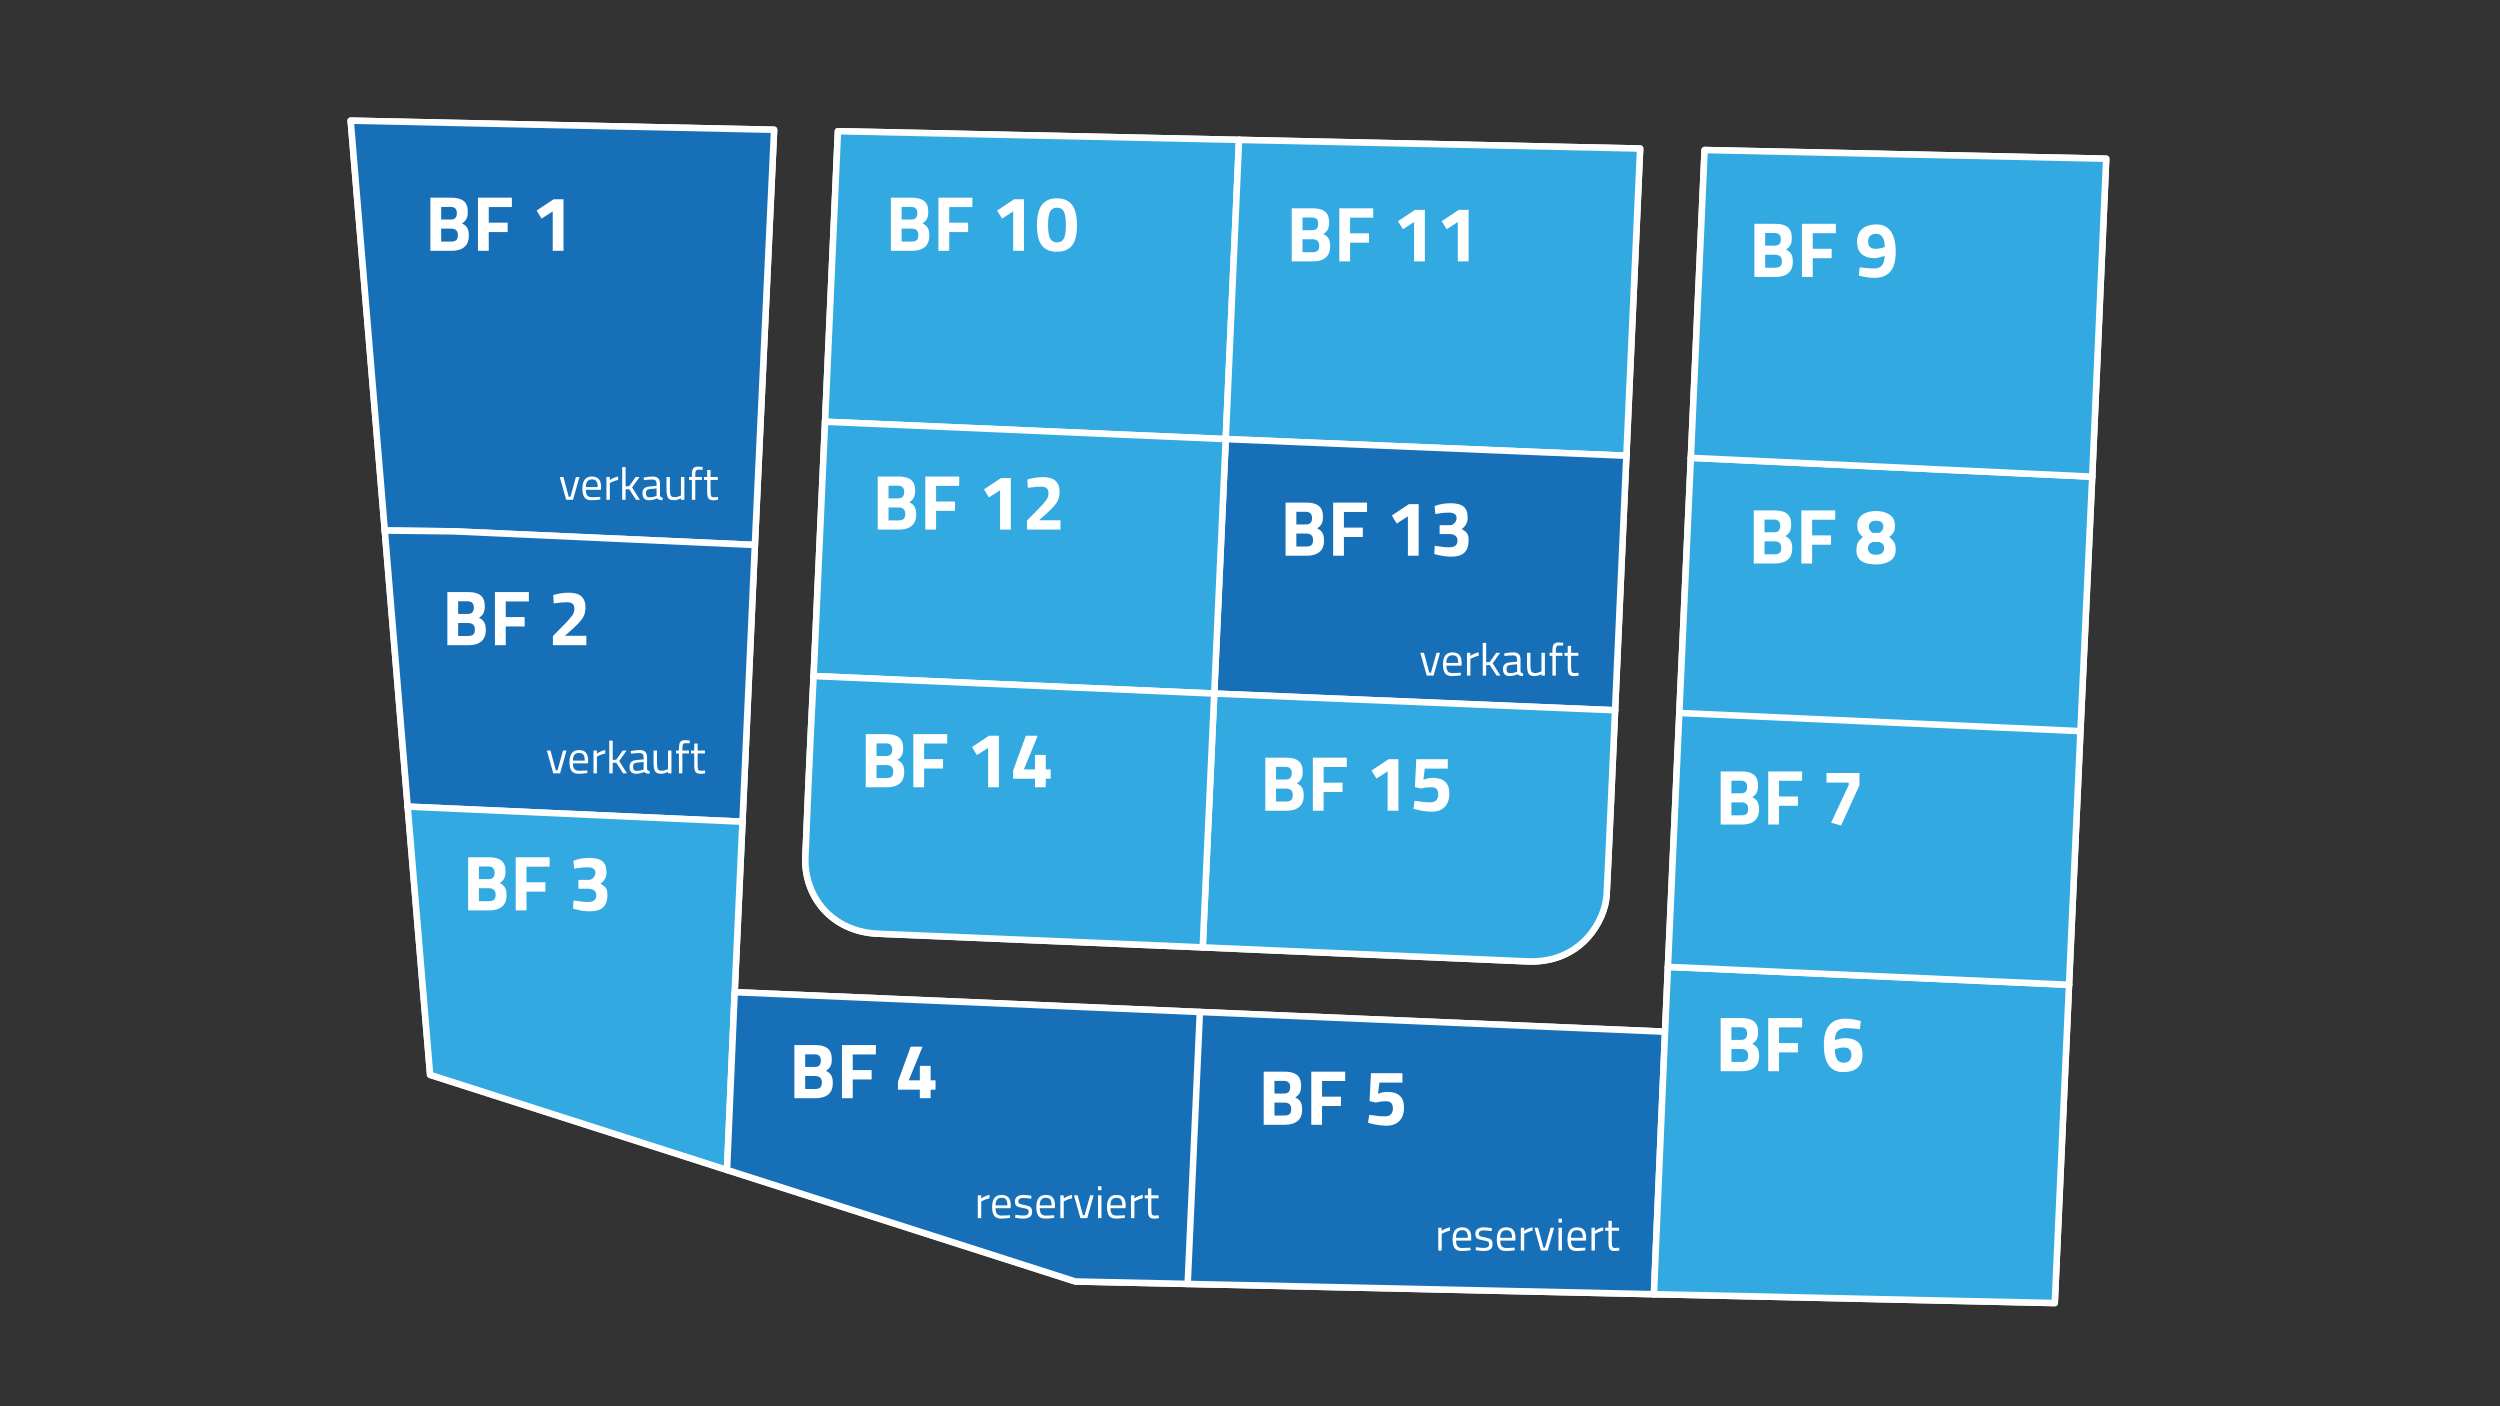 <svg xmlns="http://www.w3.org/2000/svg" xml:space="preserve" style="fill-rule:evenodd;clip-rule:evenodd;stroke-linecap:round;stroke-linejoin:round;stroke-miterlimit:1.5" viewBox="0 0 8000 4500"><rect x="0" y="0" width="8000" height="4500" fill="#333333" stroke="none"/><path d="M0 0h8000v4500H0z" style="fill:none"/><path d="m1122.12 386.123 1355.02 29.141-61.542 1328.59-965.842-43.632-218.454-2.507-109.178-1311.59Z" style="fill:#176fb8;stroke:#fff;stroke-width:20.83px"/><path d="m2415.6 1743.86-39.665 885.592-1071.35-48.289-73.281-883.442 218.454 2.507 965.842 43.632Z" style="fill:#176fb8;stroke:#fff;stroke-width:20.83px"/><path d="m2375.93 2629.45-24.989 545.496-24.477 568.85-950.091-304.285-71.793-858.35 1071.35 48.289Z" style="fill:#32a9e1;stroke:#fff;stroke-width:20.83px"/><path d="m2350.94 3174.94 1488.63 63.464-39.041 870.126-359.373-7.81-1114.69-356.93 24.477-568.85Z" style="fill:#176fb8;stroke:#fff;stroke-width:20.83px"/><path d="m3839.57 3238.41 1488.63 63.067-35.684 839.97-1491.98-32.911 39.041-870.126Z" style="fill:#32a9e1;stroke:#fff;stroke-width:20.83px"/><path d="m5292.51 4141.44 1282.75 28.296 45.615-1018.4-1283.56-57.316-9.123 207.448-35.684 839.97Z" style="fill:#32a9e1;stroke:#fff;stroke-width:20.83px"/><path d="m5337.32 3094.03 36.492-812.625 1283.56 58.198-36.492 811.743-1283.56-57.316ZM5373.81 2281.4l36.888-816.391 1284.37 60.351-37.697 814.238-1283.56-58.198Z" style="fill:#32a9e1;stroke:#fff;stroke-width:20.83px"/><path d="m5410.7 1465.01 44.028-984.881 1285.14 27.766-44.806 1017.47-1284.37-60.351ZM2681.35 419.839l-41.155 929.685 1282.15 55.592 42.565-957.512-1283.56-27.765Z" style="fill:#32a9e1;stroke:#fff;stroke-width:20.83px"/><path d="m3964.91 447.604 1283.52 27.787-43.986 982.936-1282.1-53.211 42.565-957.512Z" style="fill:#32a9e1;stroke:#fff;stroke-width:20.83px"/><path d="m3922.34 1405.12-36.827 814.298 1282.71 53.454 36.216-814.541-1282.1-53.211Z" style="fill:#176fb8;stroke:#fff;stroke-width:20.83px"/><path d="m3885.52 2219.41-1281.99-56.072 36.667-813.818 1282.15 55.592-36.827 814.298ZM5168.22 2272.87s-23.019 523.117-27.026 591.498c-4.673 79.74-80 219.526-254.077 212.009l-1038.43-44.84 36.826-812.121 1282.71 53.454Z" style="fill:#32a9e1;stroke:#fff;stroke-width:20.83px"/><path d="m3885.52 2219.41-1281.99-56.072s-12.614 235.63-26.298 580.046c-4.825 121.436 80.387 238.162 233.006 244.567l1038.45 43.58 36.826-812.121Z" style="fill:#32a9e1;stroke:#fff;stroke-width:20.83px"/><path d="M1377.24 632.586h66.75c17.667 0 30.917 3.542 39.75 10.625 8.834 7.084 13.25 18.542 13.25 34.375 0 9.5-1.416 17.042-4.25 22.625-2.833 5.584-7.666 10.542-14.5 14.875 7.5 3.167 13.042 7.75 16.625 13.75 3.584 6 5.375 14.334 5.375 25 0 16.5-4.833 28.75-14.5 36.75-9.666 8-23.25 12-40.75 12h-67.75v-170Zm66 99h-31.5v41.5h31.5c7.5 0 13.042-1.5 16.625-4.5 3.584-3 5.375-8.5 5.375-16.5 0-13.666-7.333-20.5-22-20.5Zm-1-69.5h-30.5v40.5h30.75c13 0 19.5-6.75 19.5-20.25s-6.583-20.25-19.75-20.25ZM1529.49 802.586v-170h108.5v30h-74v50h60.5v30h-60.5v60h-34.5ZM1803.24 637.586v165h-34.5v-126l-35.75 23-15.75-25.75 54.5-36.25h31.5ZM1431.59 1894.65h66.75c17.667 0 30.917 3.541 39.75 10.625 8.834 7.083 13.25 18.541 13.25 34.375 0 9.5-1.416 17.041-4.25 22.625-2.833 5.583-7.666 10.541-14.5 14.875 7.5 3.166 13.042 7.75 16.625 13.75 3.584 6 5.375 14.333 5.375 25 0 16.5-4.833 28.75-14.5 36.75-9.666 8-23.25 12-40.75 12h-67.75v-170Zm66 99h-31.5v41.5h31.5c7.5 0 13.042-1.5 16.625-4.5 3.584-3 5.375-8.5 5.375-16.5 0-13.667-7.333-20.5-22-20.5Zm-1-69.5h-30.5v40.5h30.75c13 0 19.5-6.75 19.5-20.25s-6.583-20.25-19.75-20.25ZM1583.84 2064.65v-170h108.5v30h-74v50h60.5v30h-60.5v60h-34.5ZM1876.34 2064.65h-107v-29.25l35.25-35.75c12.5-12.834 21.209-22.667 26.125-29.5 4.917-6.834 7.375-14.125 7.375-21.875s-2.041-13.209-6.125-16.375c-4.083-3.167-9.875-4.75-17.375-4.75-11.166 0-23.333 1-36.5 3l-6 .75-1.75-26.75c16.334-5 33.25-7.5 50.75-7.5 35 0 52.5 15.75 52.5 47.25 0 12.333-2.666 23-8 32-5.333 9-15 19.916-29 32.75l-28.75 26h68.5v30ZM1497.99 2743.27h66.75c17.667 0 30.917 3.542 39.75 10.625 8.833 7.084 13.25 18.542 13.25 34.375 0 9.5-1.417 17.042-4.25 22.625-2.833 5.584-7.667 10.542-14.5 14.875 7.5 3.167 13.042 7.75 16.625 13.75s5.375 14.334 5.375 25c0 16.5-4.833 28.75-14.5 36.75s-23.25 12-40.75 12h-67.75v-170Zm66 99h-31.5v41.5h31.5c7.5 0 13.042-1.5 16.625-4.5s5.375-8.5 5.375-16.5c0-13.666-7.333-20.5-22-20.5Zm-1-69.5h-30.5v40.5h30.75c13 0 19.5-6.75 19.5-20.25s-6.583-20.25-19.75-20.25ZM1650.24 2913.27v-170h108.5v30h-74v50h60.5v30h-60.5v60h-34.5ZM1834.99 2754.27c15.333-6 32.458-9 51.375-9s32.708 3.625 41.375 10.875c8.667 7.25 13 18.875 13 34.875s-6.417 28.25-19.25 36.75c8 4.334 13.708 8.834 17.125 13.5 3.417 4.667 5.125 12.084 5.125 22.25 0 17.834-4.458 31.084-13.375 39.75-8.917 8.667-23.208 13-42.875 13-14.5 0-29.75-2.166-45.75-6.5l-8-2 1.75-26.25c18.667 3.167 34.333 4.75 47 4.75 17.167 0 25.75-7.333 25.75-22 0-6.166-2.208-11.083-6.625-14.75-4.417-3.666-10.208-5.5-17.375-5.5h-33.25v-28.5h33.25c5.5 0 10.375-2.333 14.625-7 4.25-4.666 6.375-9.833 6.375-15.5 0-11.833-8.25-17.75-24.75-17.75-11.5 0-23.75 1.167-36.75 3.5l-6.5 1-2.25-25.5ZM2542 3344.28h66.75c17.667 0 30.917 3.541 39.75 10.625 8.834 7.083 13.25 18.541 13.25 34.375 0 9.5-1.416 17.041-4.25 22.625-2.833 5.583-7.666 10.541-14.5 14.875 7.5 3.166 13.042 7.75 16.625 13.75 3.584 6 5.375 14.333 5.375 25 0 16.5-4.833 28.75-14.5 36.75-9.666 8-23.25 12-40.75 12H2542v-170Zm66 99h-31.5v41.5h31.5c7.5 0 13.042-1.5 16.625-4.5 3.584-3 5.375-8.5 5.375-16.5 0-13.667-7.333-20.5-22-20.5Zm-1-69.5h-30.5v40.5h30.75c13 0 19.5-6.75 19.5-20.25s-6.583-20.25-19.75-20.25ZM2694.25 3514.28v-170h108.5v30h-74v50h60.5v30h-60.5v60h-34.5ZM2943.5 3514.28v-27.25h-70v-26.25l40.75-111.5h38L2908 3457.03h35.5v-46.25h34.5v46.25h15.75v30H2978v27.25h-34.5ZM4043.8 3429.28h66.75c17.666 0 30.916 3.541 39.75 10.625 8.833 7.083 13.25 18.541 13.25 34.375 0 9.5-1.417 17.041-4.25 22.625-2.834 5.583-7.667 10.541-14.5 14.875 7.5 3.166 13.041 7.75 16.625 13.75 3.583 6 5.375 14.333 5.375 25 0 16.5-4.834 28.75-14.5 36.75-9.667 8-23.25 12-40.75 12h-67.75v-170Zm66 99h-31.5v41.5h31.5c7.5 0 13.041-1.5 16.625-4.5 3.583-3 5.375-8.5 5.375-16.5 0-13.667-7.334-20.5-22-20.5Zm-1-69.5h-30.5v40.5h30.75c13 0 19.5-6.75 19.5-20.25s-6.584-20.25-19.75-20.25ZM4196.05 3599.28v-170h108.5v30h-74v50h60.5v30h-60.5v60h-34.5ZM4487.8 3434.28v30h-73.75l-4.25 35.75c10.333-4 20.166-6 29.5-6 35.666 0 53.5 16.583 53.5 49.75 0 18.666-4.917 33.083-14.75 43.25-9.834 10.166-23.75 15.25-41.75 15.25-7.667 0-16.375-.75-26.125-2.25s-17.542-3.084-23.375-4.75l-9-2.25 3.75-25.5c20.166 3.166 37 4.75 50.5 4.75 8.166 0 14.416-2.167 18.75-6.5 4.333-4.334 6.5-10.542 6.5-18.625 0-8.084-1.834-13.959-5.5-17.625-3.667-3.667-8.834-5.5-15.5-5.5-11.167 0-21 1.083-29.5 3.25l-3.75 1-20.5-4.75 4.5-89.25h100.75ZM5506.07 3257.78h66.75c17.666 0 30.916 3.541 39.75 10.625 8.833 7.083 13.25 18.541 13.25 34.375 0 9.5-1.417 17.041-4.25 22.625-2.834 5.583-7.667 10.541-14.5 14.875 7.5 3.166 13.041 7.75 16.625 13.75 3.583 6 5.375 14.333 5.375 25 0 16.5-4.834 28.75-14.5 36.75-9.667 8-23.25 12-40.75 12h-67.75v-170Zm66 99h-31.5v41.5h31.5c7.5 0 13.041-1.5 16.625-4.5 3.583-3 5.375-8.5 5.375-16.5 0-13.667-7.334-20.5-22-20.5Zm-1-69.5h-30.5v40.5h30.75c13 0 19.5-6.75 19.5-20.25s-6.584-20.25-19.75-20.25ZM5658.32 3427.78v-170h108.5v30h-74v50h60.5v30h-60.5v60h-34.5ZM5951.57 3293.53c-17-2.5-31.75-3.75-44.25-3.75-23.667 0-35.5 12.833-35.5 38.5l5.25-1.5c11-3.167 19.75-4.75 26.25-4.75 18.833 0 33 4.333 42.5 13 9.5 8.666 14.25 22.125 14.25 40.375s-5.334 32.041-16 41.375c-10.667 9.333-26.125 14-46.375 14s-35.542-7.375-45.875-22.125c-10.334-14.75-15.5-36.459-15.5-65.125 0-28.667 5.916-49.792 17.75-63.375 11.833-13.584 28.833-20.375 51-20.375 13 0 26.916 1.833 41.75 5.5l7.75 1.75-3 26.5Zm-51.25 58.5c-7.834 0-16 1.416-24.5 4.25l-4.25 1.25c0 28.833 9.333 43.25 28 43.25 8 0 14.166-2.209 18.5-6.625 4.333-4.417 6.5-10.625 6.5-18.625 0-15.667-8.084-23.5-24.25-23.5ZM5506.07 2468.61h66.75c17.666 0 30.916 3.542 39.75 10.625 8.833 7.084 13.25 18.542 13.25 34.375 0 9.5-1.417 17.042-4.25 22.625-2.834 5.584-7.667 10.542-14.5 14.875 7.5 3.167 13.041 7.75 16.625 13.75 3.583 6 5.375 14.334 5.375 25 0 16.5-4.834 28.75-14.5 36.75-9.667 8-23.25 12-40.75 12h-67.75v-170Zm66 99h-31.5v41.5h31.5c7.5 0 13.041-1.5 16.625-4.5 3.583-3 5.375-8.5 5.375-16.5 0-13.666-7.334-20.5-22-20.5Zm-1-69.5h-30.5v40.5h30.75c13 0 19.5-6.75 19.5-20.25s-6.584-20.25-19.75-20.25ZM5658.32 2638.61v-170h108.5v30h-74v50h60.5v30h-60.5v60h-34.5ZM5844.82 2504.36v-30.75h105.5v39l-58.75 129-32-9 56.25-120.25v-8h-71ZM5612.04 1633.25h66.75c17.667 0 30.917 3.541 39.75 10.625 8.833 7.083 13.25 18.541 13.25 34.375 0 9.5-1.417 17.041-4.25 22.625-2.833 5.583-7.667 10.541-14.5 14.875 7.5 3.166 13.042 7.75 16.625 13.75s5.375 14.333 5.375 25c0 16.5-4.833 28.75-14.5 36.75s-23.25 12-40.75 12h-67.75v-170Zm66 99h-31.5v41.5h31.5c7.5 0 13.042-1.5 16.625-4.5s5.375-8.5 5.375-16.5c0-13.667-7.333-20.5-22-20.5Zm-1-69.5h-30.5v40.5h30.75c13 0 19.5-6.75 19.5-20.25s-6.583-20.25-19.75-20.25ZM5764.29 1803.25v-170h108.5v30h-74v50h60.5v30h-60.5v60h-34.5ZM5959.54 1647.25c10.833-8 25.333-12 43.5-12s32.833 4 44 12c11.167 8 16.75 19.083 16.75 33.25 0 9.666-1.167 16.916-3.5 21.75-2.333 4.833-7.167 10.166-14.5 16 7.333 6.166 12.583 12 15.75 17.5s4.75 13.083 4.75 22.75c0 16.333-5.833 28.375-17.5 36.125s-26.917 11.625-45.75 11.625c-41.667 0-62.5-15-62.5-45 0-10.667 1.625-18.959 4.875-24.875 3.25-5.917 8.542-11.959 15.875-18.125-7-5.667-11.75-11.209-14.25-16.625-2.5-5.417-3.75-12.542-3.75-21.375 0-14.167 5.417-25.167 16.25-33Zm18 106c0 14.666 8.625 22 25.875 22s25.875-7.334 25.875-22c0-8.667-4.917-14.917-14.75-18.75h-22c-10 3.833-15 10.083-15 18.75Zm26-87c-7.5 0-13.25 1.666-17.25 5-4 3.333-6 8.416-6 15.25 0 6.833 4.083 13.083 12.25 18.75h22c8.167-5.667 12.25-12.167 12.25-19.5 0-13-7.75-19.5-23.25-19.5ZM5614.04 716.171h66.75c17.667 0 30.917 3.541 39.75 10.625 8.833 7.083 13.25 18.541 13.25 34.375 0 9.5-1.417 17.041-4.25 22.625-2.833 5.583-7.667 10.541-14.5 14.875 7.5 3.166 13.042 7.75 16.625 13.75s5.375 14.333 5.375 25c0 16.5-4.833 28.75-14.5 36.75s-23.25 12-40.75 12h-67.75v-170Zm66 99h-31.5v41.5h31.5c7.5 0 13.042-1.5 16.625-4.5s5.375-8.5 5.375-16.5c0-13.667-7.333-20.5-22-20.5Zm-1-69.5h-30.5v40.5h30.75c13 0 19.5-6.75 19.5-20.25s-6.583-20.25-19.75-20.25ZM5766.29 886.171v-170h108.5v30h-74v50h60.5v30h-60.5v60h-34.5ZM5997.54 859.171c22.167 0 33.25-13.5 33.25-40.5l-5.25 1.75c-11.5 3.833-20.25 5.75-26.25 5.75-18.167 0-32.167-4.417-42-13.25-9.833-8.834-14.75-21.959-14.75-39.375 0-17.417 5.417-31 16.25-40.75s26.208-14.625 46.125-14.625 35.125 7.375 45.625 22.125 15.75 36.666 15.75 65.75c0 29.083-5.833 50.208-17.5 63.375-11.667 13.166-28.75 19.75-51.25 19.75-13 0-26.917-1.834-41.75-5.5l-7.75-1.75 3-26.5c17 2.5 32.5 3.75 46.5 3.75Zm4.75-63c7.667 0 15.917-1.5 24.75-4.5l4-1.25c0-28.167-9.333-42.25-28-42.25-8 0-14.167 2.208-18.5 6.625-4.333 4.416-6.5 10.625-6.5 18.625 0 15.166 8.083 22.75 24.25 22.75ZM2850.77 632.586h66.75c17.667 0 30.917 3.542 39.75 10.625 8.834 7.084 13.25 18.542 13.25 34.375 0 9.5-1.416 17.042-4.25 22.625-2.833 5.584-7.666 10.542-14.5 14.875 7.5 3.167 13.042 7.75 16.625 13.75 3.584 6 5.375 14.334 5.375 25 0 16.5-4.833 28.75-14.5 36.75-9.666 8-23.25 12-40.75 12h-67.75v-170Zm66 99h-31.5v41.5h31.5c7.5 0 13.042-1.5 16.625-4.5 3.584-3 5.375-8.5 5.375-16.5 0-13.666-7.333-20.5-22-20.5Zm-1-69.5h-30.5v40.5h30.75c13 0 19.5-6.75 19.5-20.25s-6.583-20.25-19.75-20.25ZM3003.02 802.586v-170h108.5v30h-74v50h60.5v30h-60.5v60h-34.5ZM3276.77 637.586v165h-34.5v-126l-35.75 23-15.75-25.75 54.5-36.25h31.5ZM3334.27 655.086c10.834-13.666 26.834-20.5 48-20.5 21.167 0 37.125 6.834 47.875 20.5 10.75 13.667 16.125 35.625 16.125 65.875s-5.333 51.917-16 65c-10.666 13.084-26.666 19.625-48 19.625-21.333 0-37.333-6.541-48-19.625-10.666-13.083-16-34.75-16-65s5.334-52.208 16-65.875Zm76.5 65.25c0-20.666-2.166-35.125-6.5-43.375-4.333-8.25-11.625-12.375-21.875-12.375s-17.583 4.167-22 12.5c-4.416 8.334-6.625 22.75-6.625 43.25s2.25 34.834 6.75 43c4.5 8.167 11.834 12.25 22 12.25 10.167 0 17.417-4.083 21.75-12.25 4.334-8.166 6.5-22.5 6.5-43ZM2808.74 1524.83h66.75c17.666 0 30.916 3.542 39.75 10.625 8.833 7.083 13.25 18.542 13.25 34.375 0 9.5-1.417 17.042-4.25 22.625-2.834 5.583-7.667 10.542-14.5 14.875 7.5 3.167 13.041 7.75 16.625 13.75 3.583 6 5.375 14.333 5.375 25 0 16.5-4.834 28.75-14.5 36.75-9.667 8-23.25 12-40.75 12h-67.75v-170Zm66 99h-31.5v41.5h31.5c7.5 0 13.041-1.5 16.625-4.5 3.583-3 5.375-8.5 5.375-16.5 0-13.667-7.334-20.5-22-20.5Zm-1-69.5h-30.5v40.5h30.75c13 0 19.5-6.75 19.5-20.25s-6.584-20.25-19.75-20.25ZM2960.99 1694.83v-170h108.5v30h-74v50h60.5v30h-60.5v60h-34.5ZM3234.74 1529.83v165h-34.5v-126l-35.75 23-15.75-25.75 54.5-36.25h31.5ZM3393.49 1694.83h-107v-29.25l35.25-35.75c12.5-12.833 21.208-22.667 26.125-29.5 4.916-6.833 7.375-14.125 7.375-21.875s-2.042-13.208-6.125-16.375c-4.084-3.167-9.875-4.75-17.375-4.75-11.167 0-23.334 1-36.5 3l-6 .75-1.75-26.75c16.333-5 33.25-7.5 50.75-7.5 35 0 52.5 15.75 52.5 47.25 0 12.333-2.667 23-8 32-5.334 9-15 19.917-29 32.75l-28.75 26h68.5v30ZM2770.45 2349.3h66.75c17.667 0 30.917 3.541 39.75 10.625 8.833 7.083 13.25 18.541 13.25 34.375 0 9.5-1.417 17.041-4.25 22.625-2.833 5.583-7.667 10.541-14.5 14.875 7.5 3.166 13.042 7.75 16.625 13.75s5.375 14.333 5.375 25c0 16.5-4.833 28.75-14.5 36.75s-23.25 12-40.75 12h-67.75v-170Zm66 99h-31.5v41.5h31.5c7.5 0 13.042-1.5 16.625-4.5s5.375-8.5 5.375-16.5c0-13.667-7.333-20.5-22-20.5Zm-1-69.5h-30.5v40.5h30.75c13 0 19.5-6.75 19.5-20.25s-6.583-20.25-19.75-20.25ZM2922.7 2519.3v-170h108.5v30h-74v50h60.5v30h-60.5v60h-34.5ZM3196.45 2354.3v165h-34.5v-126l-35.75 23-15.75-25.75 54.5-36.25h31.5ZM3311.95 2519.3v-27.25h-70v-26.25l40.75-111.5h38l-44.25 107.75h35.5v-46.25h34.5v46.25h15.75v30h-15.75v27.25h-34.5ZM4133.54 666.568h66.75c17.667 0 30.917 3.541 39.75 10.625 8.834 7.083 13.25 18.541 13.25 34.375 0 9.5-1.416 17.041-4.25 22.625-2.833 5.583-7.666 10.541-14.5 14.875 7.5 3.166 13.042 7.75 16.625 13.75 3.584 6 5.375 14.333 5.375 25 0 16.5-4.833 28.75-14.5 36.75-9.666 8-23.25 12-40.75 12h-67.75v-170Zm66 99h-31.5v41.5h31.5c7.5 0 13.042-1.5 16.625-4.5 3.584-3 5.375-8.5 5.375-16.5 0-13.667-7.333-20.5-22-20.5Zm-1-69.5h-30.5v40.5h30.75c13 0 19.5-6.75 19.5-20.25s-6.583-20.25-19.75-20.25ZM4285.79 836.568v-170h108.5v30h-74v50h60.5v30h-60.5v60h-34.5ZM4559.54 671.568v165h-34.5v-126l-35.75 23-15.75-25.75 54.5-36.25h31.5ZM4699.54 671.568v165h-34.5v-126l-35.75 23-15.75-25.75 54.5-36.25h31.5ZM4113.79 1608.33h66.75c17.667 0 30.917 3.542 39.75 10.625 8.834 7.083 13.25 18.542 13.25 34.375 0 9.5-1.416 17.042-4.25 22.625-2.833 5.583-7.666 10.542-14.5 14.875 7.5 3.167 13.042 7.75 16.625 13.75 3.584 6 5.375 14.333 5.375 25 0 16.5-4.833 28.75-14.5 36.75-9.666 8-23.25 12-40.75 12h-67.75v-170Zm66 99h-31.5v41.5h31.5c7.5 0 13.042-1.5 16.625-4.5 3.584-3 5.375-8.5 5.375-16.5 0-13.667-7.333-20.5-22-20.5Zm-1-69.5h-30.5v40.5h30.75c13 0 19.5-6.75 19.5-20.25s-6.583-20.25-19.75-20.25ZM4266.04 1778.33v-170h108.5v30h-74v50h60.5v30h-60.5v60h-34.5ZM4539.79 1613.33v165h-34.5v-126l-35.75 23-15.75-25.75 54.5-36.25h31.5ZM4590.79 1619.33c15.334-6 32.459-9 51.375-9 18.917 0 32.709 3.625 41.375 10.875 8.667 7.25 13 18.875 13 34.875s-6.416 28.25-19.25 36.75c8 4.333 13.709 8.833 17.125 13.5 3.417 4.667 5.125 12.083 5.125 22.25 0 17.833-4.458 31.083-13.375 39.75-8.916 8.667-23.208 13-42.875 13-14.5 0-29.75-2.167-45.75-6.5l-8-2 1.75-26.25c18.667 3.167 34.334 4.75 47 4.75 17.167 0 25.75-7.333 25.75-22 0-6.167-2.208-11.083-6.625-14.75-4.416-3.667-10.208-5.5-17.375-5.5h-33.25v-28.5h33.25c5.5 0 10.375-2.333 14.625-7s6.375-9.833 6.375-15.5c0-11.833-8.25-17.75-24.75-17.75-11.5 0-23.75 1.167-36.75 3.5l-6.5 1-2.25-25.5ZM4048.89 2424.44h66.75c17.666 0 30.916 3.542 39.75 10.625 8.833 7.084 13.25 18.542 13.25 34.375 0 9.5-1.417 17.042-4.25 22.625-2.834 5.584-7.667 10.542-14.5 14.875 7.5 3.167 13.041 7.75 16.625 13.75 3.583 6 5.375 14.334 5.375 25 0 16.5-4.834 28.75-14.5 36.75-9.667 8-23.25 12-40.75 12h-67.75v-170Zm66 99h-31.5v41.5h31.5c7.5 0 13.041-1.5 16.625-4.5 3.583-3 5.375-8.5 5.375-16.5 0-13.666-7.334-20.5-22-20.5Zm-1-69.5h-30.5v40.5h30.75c13 0 19.5-6.75 19.5-20.25s-6.584-20.25-19.75-20.25ZM4201.14 2594.44v-170h108.5v30h-74v50h60.5v30h-60.5v60h-34.5ZM4474.89 2429.44v165h-34.5v-126l-35.75 23-15.75-25.75 54.5-36.25h31.5ZM4632.89 2429.44v30h-73.75l-4.25 35.75c10.333-4 20.166-6 29.5-6 35.666 0 53.5 16.584 53.5 49.75 0 18.667-4.917 33.084-14.75 43.25-9.834 10.167-23.75 15.25-41.75 15.25-7.667 0-16.375-.75-26.125-2.25s-17.542-3.083-23.375-4.75l-9-2.25 3.75-25.5c20.166 3.167 37 4.75 50.5 4.75 8.166 0 14.416-2.166 18.75-6.5 4.333-4.333 6.5-10.541 6.5-18.625 0-8.083-1.834-13.958-5.5-17.625-3.667-3.666-8.834-5.5-15.5-5.5-11.167 0-21 1.084-29.5 3.25l-3.75 1-20.5-4.75 4.5-89.25h100.75Z" style="fill:#fff"/><path d="M1749.89 2401.7h11.666l17.063 63.438h5.396l17.645-63.438h11.23l-20.563 72.917h-21.875l-20.562-72.917ZM1875.16 2465.58l4.23-.437.291 8.604c-11.083 1.555-20.562 2.333-28.437 2.333-10.5 0-17.938-3.038-22.313-9.115-4.375-6.076-6.562-15.531-6.562-28.364 0-25.57 10.159-38.354 30.479-38.354 9.819 0 17.16 2.746 22.021 8.239 4.861 5.493 7.291 14.122 7.291 25.886l-.583 8.312h-48.125c0 8.07 1.458 14.049 4.375 17.938 2.917 3.889 7.997 5.833 15.24 5.833s14.607-.292 22.093-.875Zm-3.937-31.646c0-8.944-1.434-15.264-4.302-18.958-2.868-3.695-7.535-5.542-14-5.542s-11.327 1.945-14.584 5.834c-3.256 3.888-4.934 10.111-5.031 18.666h37.917ZM1899.22 2474.62v-72.917h10.792v9.917c8.458-5.834 17.354-9.674 26.687-11.521v11.083c-4.083.778-8.337 1.993-12.76 3.646-4.424 1.653-7.802 3.111-10.136 4.375l-3.646 1.896v53.521h-10.937ZM1960.62 2474.62h-10.938v-104.709h10.938v61.834l11.375-.584 20.854-29.458h12.396l-23.771 33.542 24.792 39.375h-12.396l-21.729-33.834-11.521.438v33.396ZM2070.58 2423.72v37.333c.292 3.597 3.111 5.736 8.458 6.417l-.437 8.604c-7.681 0-13.465-1.944-17.354-5.833-8.75 3.889-17.5 5.833-26.25 5.833-6.709 0-11.813-1.896-15.313-5.687-3.5-3.792-5.25-9.237-5.25-16.334 0-7.097 1.799-12.323 5.396-15.677 3.597-3.354 9.236-5.42 16.917-6.198l22.896-2.187v-6.271c0-4.958-1.07-8.507-3.209-10.646-2.139-2.139-5.055-3.208-8.75-3.208-7.778 0-15.847.486-24.208 1.458l-4.521.438-.437-8.313c10.694-2.139 20.173-3.208 28.437-3.208 8.264 0 14.267 1.896 18.01 5.687 3.744 3.792 5.615 9.722 5.615 17.792Zm-44.917 29.75c0 8.944 3.695 13.417 11.084 13.417 6.611 0 13.125-1.118 19.541-3.355l3.355-1.166v-24.063l-21.584 2.042c-4.375.389-7.534 1.653-9.479 3.792-1.944 2.138-2.917 5.25-2.917 9.333ZM2137.66 2401.7h10.938v72.917h-10.938v-5.104c-7.291 4.375-14.486 6.562-21.583 6.562-9.917 0-16.503-2.576-19.76-7.729-3.257-5.153-4.886-14.681-4.886-28.583V2401.7h10.938v37.917c0 10.597.923 17.694 2.771 21.291 1.847 3.598 6.027 5.396 12.541 5.396 3.209 0 6.466-.462 9.771-1.385 3.306-.924 5.833-1.823 7.583-2.698l2.625-1.313V2401.7ZM2183.6 2411.18v63.438h-10.938v-63.438h-9.187v-9.479h9.187v-6.562c0-10.306 1.459-17.33 4.375-21.073 2.917-3.743 8.021-5.615 15.313-5.615l14.729 1.021-.146 9.042c-5.444-.195-9.941-.292-13.489-.292-3.549 0-6.077 1.167-7.584 3.5-1.507 2.333-2.26 6.854-2.26 13.562v6.417h21.146v9.479H2183.6ZM2255.64 2411.18h-23.188v34.854c0 8.362.608 13.855 1.823 16.48 1.215 2.625 4.108 3.937 8.677 3.937l12.979-.875.729 9.042c-6.513 1.069-11.472 1.604-14.875 1.604-7.583 0-12.833-1.847-15.75-5.542-2.916-3.694-4.375-10.743-4.375-21.146v-38.354h-10.354v-9.479h10.354v-22.312h10.792v22.312h23.188v9.479ZM3095.77 3845.88v-72.917h10.792v9.917c8.458-5.833 17.354-9.674 26.687-11.521v11.083c-4.083.778-8.337 1.994-12.76 3.646-4.424 1.653-7.802 3.111-10.136 4.375l-3.646 1.896v53.521h-10.937ZM3194.36 3836.83l4.229-.437.292 8.604c-11.083 1.556-20.562 2.333-28.437 2.333-10.5 0-17.938-3.038-22.313-9.114-4.375-6.077-6.562-15.532-6.562-28.365 0-25.569 10.159-38.354 30.479-38.354 9.819 0 17.16 2.746 22.021 8.24 4.861 5.493 7.291 14.121 7.291 25.885l-.583 8.312h-48.125c0 8.07 1.458 14.049 4.375 17.938 2.917 3.889 7.997 5.833 15.24 5.833s14.607-.291 22.093-.875Zm-3.937-31.646c0-8.944-1.434-15.263-4.302-18.958-2.868-3.694-7.535-5.542-14-5.542-6.466 0-11.327 1.945-14.584 5.834-3.257 3.889-4.934 10.111-5.031 18.666h37.917ZM3241.32 3781.27c-10.598 0-15.896 3.694-15.896 11.083 0 3.403 1.215 5.809 3.646 7.219 2.43 1.41 7.972 2.868 16.625 4.375 8.652 1.507 14.777 3.621 18.375 6.344 3.597 2.722 5.395 7.826 5.395 15.312s-2.406 12.979-7.218 16.479c-4.813 3.5-11.837 5.25-21.073 5.25-6.028 0-13.125-.68-21.292-2.041l-4.375-.73.583-9.479c11.084 1.653 19.445 2.479 25.084 2.479 5.639 0 9.941-.899 12.906-2.697 2.965-1.799 4.448-4.813 4.448-9.042s-1.264-7.097-3.792-8.604c-2.527-1.507-8.069-2.941-16.625-4.302-8.555-1.361-14.632-3.355-18.229-5.98-3.597-2.625-5.396-7.486-5.396-14.583s2.504-12.347 7.511-15.75c5.007-3.403 11.253-5.104 18.739-5.104 5.931 0 13.368.681 22.313 2.042l4.083.729-.292 9.333c-10.791-1.555-19.298-2.333-25.52-2.333ZM3335.82 3836.83l4.229-.437.291 8.604c-11.083 1.556-20.562 2.333-28.437 2.333-10.5 0-17.938-3.038-22.313-9.114-4.375-6.077-6.562-15.532-6.562-28.365 0-25.569 10.16-38.354 30.479-38.354 9.82 0 17.16 2.746 22.021 8.24 4.861 5.493 7.292 14.121 7.292 25.885l-.584 8.312h-48.125c0 8.07 1.459 14.049 4.375 17.938 2.917 3.889 7.997 5.833 15.24 5.833s14.608-.291 22.094-.875Zm-3.938-31.646c0-8.944-1.434-15.263-4.302-18.958-2.868-3.694-7.535-5.542-14-5.542s-11.326 1.945-14.583 5.834c-3.257 3.889-4.934 10.111-5.032 18.666h37.917ZM3359.88 3845.88v-72.917h10.792v9.917c8.458-5.833 17.354-9.674 26.687-11.521v11.083c-4.083.778-8.336 1.994-12.76 3.646-4.424 1.653-7.802 3.111-10.136 4.375l-3.645 1.896v53.521h-10.938ZM3403.48 3772.96h11.667l17.062 63.438h5.396l17.646-63.438h11.229l-20.562 72.917h-21.875l-20.563-72.917ZM3480.48 3845.88v-72.917h10.938v72.917h-10.938Zm0-89.396v-12.687h10.938v12.687h-10.938ZM3562 3836.83l4.229-.437.292 8.604c-11.083 1.556-20.563 2.333-28.438 2.333-10.5 0-17.937-3.038-22.312-9.114-4.375-6.077-6.563-15.532-6.563-28.365 0-25.569 10.16-38.354 30.48-38.354 9.819 0 17.159 2.746 22.02 8.24 4.862 5.493 7.292 14.121 7.292 25.885l-.583 8.312h-48.125c0 8.07 1.458 14.049 4.375 17.938 2.916 3.889 7.996 5.833 15.239 5.833s14.608-.291 22.094-.875Zm-3.937-31.646c0-8.944-1.434-15.263-4.302-18.958-2.868-3.694-7.535-5.542-14-5.542-6.466 0-11.327 1.945-14.584 5.834-3.257 3.889-4.934 10.111-5.031 18.666h37.917ZM3586.07 3845.88v-72.917h10.791v9.917c8.459-5.833 17.354-9.674 26.688-11.521v11.083c-4.084.778-8.337 1.994-12.761 3.646-4.423 1.653-7.802 3.111-10.135 4.375l-3.646 1.896v53.521h-10.937ZM3674.3 3782.44h-23.188v34.855c0 8.361.608 13.854 1.823 16.479 1.216 2.625 4.108 3.937 8.677 3.937l12.979-.875.73 9.042c-6.514 1.069-11.473 1.604-14.875 1.604-7.584 0-12.834-1.847-15.75-5.542-2.917-3.694-4.375-10.743-4.375-21.145v-38.355h-10.355v-9.479h10.355v-22.312h10.791v22.312h23.188v9.479ZM4470.28 2112.2v-72.917h10.792v9.917c8.458-5.834 17.354-9.674 26.688-11.521v11.083c-4.084.778-8.337 1.993-12.761 3.646-4.423 1.653-7.802 3.111-10.135 4.375l-3.646 1.896v53.521h-10.938ZM4568.87 2103.16l4.229-.437.292 8.604c-11.084 1.555-20.563 2.333-28.438 2.333-10.5 0-17.937-3.038-22.312-9.114-4.375-6.077-6.563-15.532-6.563-28.365 0-25.569 10.16-38.354 30.479-38.354 9.82 0 17.16 2.746 22.021 8.239 4.861 5.493 7.292 14.122 7.292 25.886l-.584 8.312h-48.125c0 8.07 1.459 14.049 4.375 17.938 2.917 3.889 7.997 5.833 15.24 5.833s14.608-.292 22.094-.875Zm-3.938-31.646c0-8.944-1.434-15.264-4.302-18.958-2.868-3.694-7.535-5.542-14-5.542s-11.326 1.945-14.583 5.834c-3.257 3.889-4.934 10.111-5.031 18.666h37.916ZM4615.82 2047.6c-10.597 0-15.896 3.694-15.896 11.083 0 3.403 1.216 5.809 3.646 7.219 2.431 1.409 7.972 2.868 16.625 4.375 8.653 1.507 14.778 3.621 18.375 6.343 3.597 2.723 5.396 7.827 5.396 15.313 0 7.486-2.406 12.979-7.219 16.479-4.812 3.5-11.837 5.25-21.073 5.25-6.027 0-13.125-.68-21.291-2.042l-4.375-.729.583-9.479c11.083 1.653 19.444 2.479 25.083 2.479 5.639 0 9.941-.899 12.907-2.698 2.965-1.798 4.447-4.812 4.447-9.041s-1.263-7.098-3.791-8.604c-2.528-1.507-8.07-2.941-16.625-4.303-8.556-1.361-14.632-3.354-18.229-5.979-3.598-2.625-5.396-7.486-5.396-14.583s2.503-12.347 7.51-15.75c5.007-3.403 11.254-5.104 18.74-5.104 5.93 0 13.368.68 22.312 2.041l4.084.73-.292 9.333c-10.792-1.556-19.299-2.333-25.521-2.333ZM4710.32 2103.16l4.229-.437.292 8.604c-11.083 1.555-20.563 2.333-28.438 2.333-10.5 0-17.937-3.038-22.312-9.114-4.375-6.077-6.563-15.532-6.563-28.365 0-25.569 10.16-38.354 30.48-38.354 9.819 0 17.159 2.746 22.02 8.239 4.862 5.493 7.292 14.122 7.292 25.886l-.583 8.312h-48.125c0 8.07 1.458 14.049 4.375 17.938 2.916 3.889 7.996 5.833 15.239 5.833s14.608-.292 22.094-.875Zm-3.937-31.646c0-8.944-1.434-15.264-4.302-18.958-2.869-3.694-7.535-5.542-14-5.542-6.466 0-11.327 1.945-14.584 5.834-3.257 3.889-4.934 10.111-5.031 18.666h37.917ZM4734.39 2112.2v-72.917h10.791v9.917c8.459-5.834 17.354-9.674 26.688-11.521v11.083c-4.084.778-8.337 1.993-12.761 3.646-4.423 1.653-7.802 3.111-10.135 4.375l-3.646 1.896v53.521h-10.937ZM4777.99 2039.29h11.666l17.063 63.438h5.396l17.646-63.438h11.229l-20.563 72.917h-21.875l-20.562-72.917ZM4854.99 2112.2v-72.917h10.937v72.917h-10.937Zm0-89.396v-12.688h10.937v12.688h-10.937ZM4936.51 2103.16l4.229-.437.291 8.604c-11.083 1.555-20.562 2.333-28.437 2.333-10.5 0-17.938-3.038-22.313-9.114-4.375-6.077-6.562-15.532-6.562-28.365 0-25.569 10.16-38.354 30.479-38.354 9.82 0 17.16 2.746 22.021 8.239 4.861 5.493 7.292 14.122 7.292 25.886l-.584 8.312h-48.125c0 8.07 1.459 14.049 4.375 17.938 2.917 3.889 7.997 5.833 15.24 5.833s14.608-.292 22.094-.875Zm-3.938-31.646c0-8.944-1.434-15.264-4.302-18.958-2.868-3.694-7.535-5.542-14-5.542s-11.326 1.945-14.583 5.834c-3.257 3.889-4.934 10.111-5.032 18.666h37.917ZM4960.57 2112.2v-72.917h10.792v9.917c8.458-5.834 17.354-9.674 26.687-11.521v11.083c-4.083.778-8.337 1.993-12.76 3.646-4.424 1.653-7.802 3.111-10.136 4.375l-3.645 1.896v53.521h-10.938ZM5048.8 2048.77h-23.187v34.854c0 8.362.607 13.855 1.823 16.48 1.215 2.625 4.107 3.937 8.677 3.937l12.979-.875.729 9.042c-6.514 1.069-11.472 1.604-14.875 1.604-7.583 0-12.833-1.847-15.75-5.542-2.917-3.694-4.375-10.743-4.375-21.146v-38.354h-10.354v-9.479h10.354v-22.312h10.792v22.312h23.187v9.479ZM1720.11 1594.25v-72.917h10.791v9.917c8.459-5.834 17.354-9.674 26.688-11.521v11.083c-4.084.778-8.337 1.993-12.761 3.646-4.423 1.653-7.802 3.111-10.135 4.375l-3.646 1.896v53.521h-10.937ZM1818.69 1585.21l4.229-.438.292 8.605c-11.084 1.555-20.563 2.333-28.438 2.333-10.5 0-17.937-3.038-22.312-9.115-4.375-6.076-6.563-15.531-6.563-28.364 0-25.57 10.16-38.354 30.479-38.354 9.82 0 17.16 2.746 22.021 8.239 4.861 5.493 7.292 14.122 7.292 25.886l-.583 8.312h-48.125c0 8.07 1.458 14.049 4.375 17.938 2.916 3.889 7.996 5.833 15.239 5.833s14.608-.292 22.094-.875Zm-3.938-31.646c0-8.944-1.434-15.264-4.302-18.958-2.868-3.695-7.534-5.542-14-5.542-6.465 0-11.326 1.945-14.583 5.833-3.257 3.889-4.934 10.112-5.031 18.667h37.916ZM1865.65 1529.65c-10.597 0-15.896 3.695-15.896 11.084 0 3.403 1.216 5.809 3.646 7.219 2.431 1.409 7.972 2.868 16.625 4.375 8.653 1.507 14.778 3.621 18.375 6.343 3.597 2.723 5.396 7.827 5.396 15.313 0 7.486-2.406 12.979-7.219 16.479-4.812 3.5-11.837 5.25-21.073 5.25-6.027 0-13.125-.681-21.291-2.042l-4.375-.729.583-9.479c11.083 1.653 19.444 2.479 25.083 2.479 5.639 0 9.941-.899 12.907-2.698 2.965-1.798 4.448-4.812 4.448-9.041 0-4.23-1.264-7.098-3.792-8.605-2.528-1.507-8.07-2.941-16.625-4.302-8.556-1.361-14.632-3.354-18.229-5.979-3.598-2.625-5.396-7.486-5.396-14.583s2.503-12.347 7.51-15.75c5.007-3.403 11.254-5.104 18.74-5.104 5.93 0 13.368.68 22.312 2.041l4.084.729-.292 9.334c-10.792-1.556-19.299-2.334-25.521-2.334ZM1960.15 1585.21l4.229-.438.292 8.605c-11.083 1.555-20.562 2.333-28.437 2.333-10.5 0-17.938-3.038-22.313-9.115-4.375-6.076-6.562-15.531-6.562-28.364 0-25.57 10.159-38.354 30.479-38.354 9.819 0 17.159 2.746 22.021 8.239 4.861 5.493 7.291 14.122 7.291 25.886l-.583 8.312h-48.125c0 8.07 1.458 14.049 4.375 17.938 2.917 3.889 7.996 5.833 15.239 5.833s14.608-.292 22.094-.875Zm-3.937-31.646c0-8.944-1.434-15.264-4.302-18.958-2.868-3.695-7.535-5.542-14-5.542-6.466 0-11.327 1.945-14.584 5.833-3.257 3.889-4.934 10.112-5.031 18.667h37.917ZM1984.21 1594.25v-72.917h10.791v9.917c8.459-5.834 17.355-9.674 26.688-11.521v11.083c-4.083.778-8.337 1.993-12.761 3.646-4.423 1.653-7.802 3.111-10.135 4.375l-3.646 1.896v53.521h-10.937ZM2027.81 1521.33h11.667l17.062 63.437h5.396l17.646-63.437h11.229l-20.563 72.917h-21.875l-20.562-72.917ZM2104.81 1594.25v-72.917h10.937v72.917h-10.937Zm0-89.396v-12.688h10.937v12.688h-10.937ZM2186.33 1585.21l4.229-.438.292 8.605c-11.084 1.555-20.563 2.333-28.438 2.333-10.5 0-17.937-3.038-22.312-9.115-4.375-6.076-6.563-15.531-6.563-28.364 0-25.57 10.16-38.354 30.479-38.354 9.82 0 17.16 2.746 22.021 8.239 4.861 5.493 7.292 14.122 7.292 25.886l-.584 8.312h-48.125c0 8.07 1.459 14.049 4.375 17.938 2.917 3.889 7.997 5.833 15.24 5.833s14.608-.292 22.094-.875Zm-3.938-31.646c0-8.944-1.434-15.264-4.302-18.958-2.868-3.695-7.535-5.542-14-5.542s-11.326 1.945-14.583 5.833c-3.257 3.889-4.934 10.112-5.031 18.667h37.916ZM2210.4 1594.25v-72.917h10.792v9.917c8.458-5.834 17.354-9.674 26.687-11.521v11.083c-4.083.778-8.336 1.993-12.76 3.646-4.424 1.653-7.802 3.111-10.135 4.375l-3.646 1.896v53.521H2210.4ZM2298.62 1530.81h-23.187v34.854c0 8.361.607 13.854 1.823 16.479 1.215 2.625 4.107 3.938 8.677 3.938l12.979-.875.729 9.042c-6.514 1.069-11.472 1.604-14.875 1.604-7.583 0-12.833-1.847-15.75-5.542-2.916-3.694-4.375-10.743-4.375-21.146v-38.354h-10.354v-9.479h10.354v-22.313h10.792v22.313h23.187v9.479Z" style="fill:#fff;fill-rule:nonzero"/><path d="m1122.12 386.123 1355.02 29.141-61.542 1328.59-965.842-43.632-218.454-2.507-109.178-1311.59Z" style="fill:#176fb8;stroke:#fff;stroke-width:20.83px"/><path d="m2415.6 1743.86-39.665 885.592-1071.35-48.289-73.281-883.442 218.454 2.507 965.842 43.632Z" style="fill:#176fb8;stroke:#fff;stroke-width:20.83px"/><path d="m2375.93 2629.45-24.989 545.496-24.477 568.85-950.091-304.285-71.793-858.35 1071.35 48.289Z" style="fill:#32a9e1;stroke:#fff;stroke-width:20.83px"/><path d="m2350.94 3174.94 1488.63 63.464-39.041 870.126-359.373-7.81-1114.69-356.93 24.477-568.85ZM3839.57 3238.41l1488.63 63.067-35.684 839.97-1491.98-32.911 39.041-870.126Z" style="fill:#176fb8;stroke:#fff;stroke-width:20.83px"/><path d="m5292.51 4141.44 1282.75 28.296 45.615-1018.4-1283.56-57.316-9.123 207.448-35.684 839.97Z" style="fill:#32a9e1;stroke:#fff;stroke-width:20.83px"/><path d="m5337.32 3094.03 36.492-812.625 1283.56 58.198-36.492 811.743-1283.56-57.316ZM5373.81 2281.4l36.888-816.391 1284.37 60.351-37.697 814.238-1283.56-58.198Z" style="fill:#32a9e1;stroke:#fff;stroke-width:20.83px"/><path d="m5410.7 1465.01 44.028-984.881 1285.14 27.766-44.806 1017.47-1284.37-60.351ZM2681.35 419.839l-41.155 929.685 1282.15 55.592 42.565-957.512-1283.56-27.765Z" style="fill:#32a9e1;stroke:#fff;stroke-width:20.83px"/><path d="m3964.91 447.604 1283.52 27.787-43.986 982.936-1282.1-53.211 42.565-957.512Z" style="fill:#32a9e1;stroke:#fff;stroke-width:20.83px"/><path d="m3922.34 1405.12-36.827 814.298 1282.71 53.454 36.216-814.541-1282.1-53.211Z" style="fill:#176fb8;stroke:#fff;stroke-width:20.83px"/><path d="m3885.52 2219.41-1281.99-56.072 36.667-813.818 1282.15 55.592-36.827 814.298ZM5168.22 2272.87s-23.019 523.117-27.026 591.498c-4.673 79.74-80 219.526-254.077 212.009l-1038.43-44.84 36.826-812.121 1282.71 53.454Z" style="fill:#32a9e1;stroke:#fff;stroke-width:20.83px"/><path d="m3885.52 2219.41-1281.99-56.072s-12.614 235.63-26.298 580.046c-4.825 121.436 80.387 238.162 233.006 244.567l1038.45 43.58 36.826-812.121Z" style="fill:#32a9e1;stroke:#fff;stroke-width:20.83px"/><path d="M1377.24 632.586h66.75c17.667 0 30.917 3.542 39.75 10.625 8.834 7.084 13.25 18.542 13.25 34.375 0 9.5-1.416 17.042-4.25 22.625-2.833 5.584-7.666 10.542-14.5 14.875 7.5 3.167 13.042 7.75 16.625 13.75 3.584 6 5.375 14.334 5.375 25 0 16.5-4.833 28.75-14.5 36.75-9.666 8-23.25 12-40.75 12h-67.75v-170Zm66 99h-31.5v41.5h31.5c7.5 0 13.042-1.5 16.625-4.5 3.584-3 5.375-8.5 5.375-16.5 0-13.666-7.333-20.5-22-20.5Zm-1-69.5h-30.5v40.5h30.75c13 0 19.5-6.75 19.5-20.25s-6.583-20.25-19.75-20.25ZM1529.49 802.586v-170h108.5v30h-74v50h60.5v30h-60.5v60h-34.5ZM1803.24 637.586v165h-34.5v-126l-35.75 23-15.75-25.75 54.5-36.25h31.5ZM1431.59 1894.65h66.75c17.667 0 30.917 3.541 39.75 10.625 8.834 7.083 13.25 18.541 13.25 34.375 0 9.5-1.416 17.041-4.25 22.625-2.833 5.583-7.666 10.541-14.5 14.875 7.5 3.166 13.042 7.75 16.625 13.75 3.584 6 5.375 14.333 5.375 25 0 16.5-4.833 28.75-14.5 36.75-9.666 8-23.25 12-40.75 12h-67.75v-170Zm66 99h-31.5v41.5h31.5c7.5 0 13.042-1.5 16.625-4.5 3.584-3 5.375-8.5 5.375-16.5 0-13.667-7.333-20.5-22-20.5Zm-1-69.5h-30.5v40.5h30.75c13 0 19.5-6.75 19.5-20.25s-6.583-20.25-19.75-20.25ZM1583.84 2064.65v-170h108.5v30h-74v50h60.5v30h-60.5v60h-34.5ZM1876.34 2064.65h-107v-29.25l35.25-35.75c12.5-12.834 21.209-22.667 26.125-29.5 4.917-6.834 7.375-14.125 7.375-21.875s-2.041-13.209-6.125-16.375c-4.083-3.167-9.875-4.75-17.375-4.75-11.166 0-23.333 1-36.5 3l-6 .75-1.75-26.75c16.334-5 33.25-7.5 50.75-7.5 35 0 52.5 15.75 52.5 47.25 0 12.333-2.666 23-8 32-5.333 9-15 19.916-29 32.75l-28.75 26h68.5v30ZM1497.99 2743.27h66.75c17.667 0 30.917 3.542 39.75 10.625 8.833 7.084 13.25 18.542 13.25 34.375 0 9.5-1.417 17.042-4.25 22.625-2.833 5.584-7.667 10.542-14.5 14.875 7.5 3.167 13.042 7.75 16.625 13.75s5.375 14.334 5.375 25c0 16.5-4.833 28.75-14.5 36.75s-23.25 12-40.75 12h-67.75v-170Zm66 99h-31.5v41.5h31.5c7.5 0 13.042-1.5 16.625-4.5s5.375-8.5 5.375-16.5c0-13.666-7.333-20.5-22-20.5Zm-1-69.5h-30.5v40.5h30.75c13 0 19.5-6.75 19.5-20.25s-6.583-20.25-19.75-20.25ZM1650.24 2913.27v-170h108.5v30h-74v50h60.5v30h-60.5v60h-34.5ZM1834.99 2754.27c15.333-6 32.458-9 51.375-9s32.708 3.625 41.375 10.875c8.667 7.25 13 18.875 13 34.875s-6.417 28.25-19.25 36.75c8 4.334 13.708 8.834 17.125 13.5 3.417 4.667 5.125 12.084 5.125 22.25 0 17.834-4.458 31.084-13.375 39.75-8.917 8.667-23.208 13-42.875 13-14.5 0-29.75-2.166-45.75-6.5l-8-2 1.75-26.25c18.667 3.167 34.333 4.75 47 4.75 17.167 0 25.75-7.333 25.75-22 0-6.166-2.208-11.083-6.625-14.75-4.417-3.666-10.208-5.5-17.375-5.5h-33.25v-28.5h33.25c5.5 0 10.375-2.333 14.625-7 4.25-4.666 6.375-9.833 6.375-15.5 0-11.833-8.25-17.75-24.75-17.75-11.5 0-23.75 1.167-36.75 3.5l-6.5 1-2.25-25.5ZM2542 3344.28h66.75c17.667 0 30.917 3.541 39.75 10.625 8.834 7.083 13.25 18.541 13.25 34.375 0 9.5-1.416 17.041-4.25 22.625-2.833 5.583-7.666 10.541-14.5 14.875 7.5 3.166 13.042 7.75 16.625 13.75 3.584 6 5.375 14.333 5.375 25 0 16.5-4.833 28.75-14.5 36.75-9.666 8-23.25 12-40.75 12H2542v-170Zm66 99h-31.5v41.5h31.5c7.5 0 13.042-1.5 16.625-4.5 3.584-3 5.375-8.5 5.375-16.5 0-13.667-7.333-20.5-22-20.5Zm-1-69.5h-30.5v40.5h30.75c13 0 19.5-6.75 19.5-20.25s-6.583-20.25-19.75-20.25ZM2694.25 3514.28v-170h108.5v30h-74v50h60.5v30h-60.5v60h-34.5ZM2943.5 3514.28v-27.25h-70v-26.25l40.75-111.5h38L2908 3457.03h35.5v-46.25h34.5v46.25h15.75v30H2978v27.25h-34.5ZM4043.8 3429.28h66.75c17.666 0 30.916 3.541 39.75 10.625 8.833 7.083 13.25 18.541 13.25 34.375 0 9.5-1.417 17.041-4.25 22.625-2.834 5.583-7.667 10.541-14.5 14.875 7.5 3.166 13.041 7.75 16.625 13.75 3.583 6 5.375 14.333 5.375 25 0 16.5-4.834 28.75-14.5 36.75-9.667 8-23.25 12-40.75 12h-67.75v-170Zm66 99h-31.5v41.5h31.5c7.5 0 13.041-1.5 16.625-4.5 3.583-3 5.375-8.5 5.375-16.5 0-13.667-7.334-20.5-22-20.5Zm-1-69.5h-30.5v40.5h30.75c13 0 19.5-6.75 19.5-20.25s-6.584-20.25-19.75-20.25ZM4196.05 3599.28v-170h108.5v30h-74v50h60.5v30h-60.5v60h-34.5ZM4487.8 3434.28v30h-73.75l-4.25 35.75c10.333-4 20.166-6 29.5-6 35.666 0 53.5 16.583 53.5 49.75 0 18.666-4.917 33.083-14.75 43.25-9.834 10.166-23.75 15.25-41.75 15.25-7.667 0-16.375-.75-26.125-2.25s-17.542-3.084-23.375-4.75l-9-2.25 3.75-25.5c20.166 3.166 37 4.75 50.5 4.75 8.166 0 14.416-2.167 18.75-6.5 4.333-4.334 6.5-10.542 6.5-18.625 0-8.084-1.834-13.959-5.5-17.625-3.667-3.667-8.834-5.5-15.5-5.5-11.167 0-21 1.083-29.5 3.25l-3.75 1-20.5-4.75 4.5-89.25h100.75ZM5506.07 3257.78h66.75c17.666 0 30.916 3.541 39.75 10.625 8.833 7.083 13.25 18.541 13.25 34.375 0 9.5-1.417 17.041-4.25 22.625-2.834 5.583-7.667 10.541-14.5 14.875 7.5 3.166 13.041 7.75 16.625 13.75 3.583 6 5.375 14.333 5.375 25 0 16.5-4.834 28.75-14.5 36.75-9.667 8-23.25 12-40.75 12h-67.75v-170Zm66 99h-31.5v41.5h31.5c7.5 0 13.041-1.5 16.625-4.5 3.583-3 5.375-8.5 5.375-16.5 0-13.667-7.334-20.5-22-20.5Zm-1-69.5h-30.5v40.5h30.75c13 0 19.5-6.75 19.5-20.25s-6.584-20.25-19.75-20.25ZM5658.32 3427.78v-170h108.5v30h-74v50h60.5v30h-60.5v60h-34.5ZM5951.57 3293.53c-17-2.5-31.75-3.75-44.25-3.75-23.667 0-35.5 12.833-35.5 38.5l5.25-1.5c11-3.167 19.75-4.75 26.25-4.75 18.833 0 33 4.333 42.5 13 9.5 8.666 14.25 22.125 14.25 40.375s-5.334 32.041-16 41.375c-10.667 9.333-26.125 14-46.375 14s-35.542-7.375-45.875-22.125c-10.334-14.75-15.5-36.459-15.5-65.125 0-28.667 5.916-49.792 17.75-63.375 11.833-13.584 28.833-20.375 51-20.375 13 0 26.916 1.833 41.75 5.5l7.75 1.75-3 26.5Zm-51.25 58.5c-7.834 0-16 1.416-24.5 4.25l-4.25 1.25c0 28.833 9.333 43.25 28 43.25 8 0 14.166-2.209 18.5-6.625 4.333-4.417 6.5-10.625 6.5-18.625 0-15.667-8.084-23.5-24.25-23.5ZM5506.07 2468.61h66.75c17.666 0 30.916 3.542 39.75 10.625 8.833 7.084 13.25 18.542 13.25 34.375 0 9.5-1.417 17.042-4.25 22.625-2.834 5.584-7.667 10.542-14.5 14.875 7.5 3.167 13.041 7.75 16.625 13.75 3.583 6 5.375 14.334 5.375 25 0 16.5-4.834 28.75-14.5 36.75-9.667 8-23.25 12-40.75 12h-67.75v-170Zm66 99h-31.5v41.5h31.5c7.5 0 13.041-1.5 16.625-4.5 3.583-3 5.375-8.5 5.375-16.5 0-13.666-7.334-20.5-22-20.5Zm-1-69.5h-30.5v40.5h30.75c13 0 19.5-6.75 19.5-20.25s-6.584-20.25-19.75-20.25ZM5658.32 2638.61v-170h108.5v30h-74v50h60.5v30h-60.5v60h-34.5ZM5844.82 2504.36v-30.75h105.5v39l-58.75 129-32-9 56.25-120.25v-8h-71ZM5612.04 1633.25h66.75c17.667 0 30.917 3.541 39.75 10.625 8.833 7.083 13.25 18.541 13.25 34.375 0 9.5-1.417 17.041-4.25 22.625-2.833 5.583-7.667 10.541-14.5 14.875 7.5 3.166 13.042 7.75 16.625 13.75s5.375 14.333 5.375 25c0 16.5-4.833 28.75-14.5 36.75s-23.25 12-40.75 12h-67.75v-170Zm66 99h-31.5v41.5h31.5c7.5 0 13.042-1.5 16.625-4.5s5.375-8.5 5.375-16.5c0-13.667-7.333-20.5-22-20.5Zm-1-69.5h-30.5v40.5h30.75c13 0 19.5-6.75 19.5-20.25s-6.583-20.25-19.75-20.25ZM5764.29 1803.25v-170h108.5v30h-74v50h60.5v30h-60.5v60h-34.5ZM5959.54 1647.25c10.833-8 25.333-12 43.5-12s32.833 4 44 12c11.167 8 16.75 19.083 16.75 33.25 0 9.666-1.167 16.916-3.5 21.75-2.333 4.833-7.167 10.166-14.5 16 7.333 6.166 12.583 12 15.75 17.5s4.75 13.083 4.75 22.75c0 16.333-5.833 28.375-17.5 36.125s-26.917 11.625-45.75 11.625c-41.667 0-62.5-15-62.5-45 0-10.667 1.625-18.959 4.875-24.875 3.25-5.917 8.542-11.959 15.875-18.125-7-5.667-11.75-11.209-14.25-16.625-2.5-5.417-3.75-12.542-3.75-21.375 0-14.167 5.417-25.167 16.25-33Zm18 106c0 14.666 8.625 22 25.875 22s25.875-7.334 25.875-22c0-8.667-4.917-14.917-14.75-18.75h-22c-10 3.833-15 10.083-15 18.75Zm26-87c-7.5 0-13.25 1.666-17.25 5-4 3.333-6 8.416-6 15.25 0 6.833 4.083 13.083 12.25 18.75h22c8.167-5.667 12.25-12.167 12.25-19.5 0-13-7.75-19.5-23.25-19.5ZM5614.04 716.171h66.75c17.667 0 30.917 3.541 39.75 10.625 8.833 7.083 13.25 18.541 13.25 34.375 0 9.5-1.417 17.041-4.25 22.625-2.833 5.583-7.667 10.541-14.5 14.875 7.5 3.166 13.042 7.75 16.625 13.75s5.375 14.333 5.375 25c0 16.5-4.833 28.75-14.5 36.75s-23.25 12-40.75 12h-67.75v-170Zm66 99h-31.5v41.5h31.5c7.5 0 13.042-1.5 16.625-4.5s5.375-8.5 5.375-16.5c0-13.667-7.333-20.5-22-20.5Zm-1-69.5h-30.5v40.5h30.75c13 0 19.5-6.75 19.5-20.25s-6.583-20.25-19.75-20.25ZM5766.29 886.171v-170h108.5v30h-74v50h60.5v30h-60.5v60h-34.5ZM5997.54 859.171c22.167 0 33.25-13.5 33.25-40.5l-5.25 1.75c-11.5 3.833-20.25 5.75-26.25 5.75-18.167 0-32.167-4.417-42-13.25-9.833-8.834-14.75-21.959-14.75-39.375 0-17.417 5.417-31 16.25-40.75s26.208-14.625 46.125-14.625 35.125 7.375 45.625 22.125 15.75 36.666 15.75 65.75c0 29.083-5.833 50.208-17.5 63.375-11.667 13.166-28.75 19.75-51.25 19.75-13 0-26.917-1.834-41.75-5.5l-7.75-1.75 3-26.5c17 2.5 32.5 3.75 46.5 3.75Zm4.75-63c7.667 0 15.917-1.5 24.75-4.5l4-1.25c0-28.167-9.333-42.25-28-42.25-8 0-14.167 2.208-18.5 6.625-4.333 4.416-6.5 10.625-6.5 18.625 0 15.166 8.083 22.75 24.25 22.75ZM2850.77 632.586h66.75c17.667 0 30.917 3.542 39.75 10.625 8.834 7.084 13.25 18.542 13.25 34.375 0 9.5-1.416 17.042-4.25 22.625-2.833 5.584-7.666 10.542-14.5 14.875 7.5 3.167 13.042 7.75 16.625 13.75 3.584 6 5.375 14.334 5.375 25 0 16.5-4.833 28.75-14.5 36.75-9.666 8-23.25 12-40.75 12h-67.75v-170Zm66 99h-31.5v41.5h31.5c7.5 0 13.042-1.5 16.625-4.5 3.584-3 5.375-8.5 5.375-16.5 0-13.666-7.333-20.5-22-20.5Zm-1-69.5h-30.5v40.5h30.75c13 0 19.5-6.75 19.5-20.25s-6.583-20.25-19.75-20.25ZM3003.02 802.586v-170h108.5v30h-74v50h60.5v30h-60.5v60h-34.5ZM3276.77 637.586v165h-34.5v-126l-35.75 23-15.75-25.75 54.5-36.25h31.5ZM3334.27 655.086c10.834-13.666 26.834-20.5 48-20.5 21.167 0 37.125 6.834 47.875 20.5 10.75 13.667 16.125 35.625 16.125 65.875s-5.333 51.917-16 65c-10.666 13.084-26.666 19.625-48 19.625-21.333 0-37.333-6.541-48-19.625-10.666-13.083-16-34.75-16-65s5.334-52.208 16-65.875Zm76.5 65.25c0-20.666-2.166-35.125-6.5-43.375-4.333-8.25-11.625-12.375-21.875-12.375s-17.583 4.167-22 12.5c-4.416 8.334-6.625 22.75-6.625 43.25s2.25 34.834 6.75 43c4.5 8.167 11.834 12.25 22 12.25 10.167 0 17.417-4.083 21.75-12.25 4.334-8.166 6.5-22.5 6.5-43ZM2808.74 1524.83h66.75c17.666 0 30.916 3.542 39.75 10.625 8.833 7.083 13.25 18.542 13.25 34.375 0 9.5-1.417 17.042-4.25 22.625-2.834 5.583-7.667 10.542-14.5 14.875 7.5 3.167 13.041 7.75 16.625 13.75 3.583 6 5.375 14.333 5.375 25 0 16.5-4.834 28.75-14.5 36.75-9.667 8-23.25 12-40.75 12h-67.75v-170Zm66 99h-31.5v41.5h31.5c7.5 0 13.041-1.5 16.625-4.5 3.583-3 5.375-8.5 5.375-16.5 0-13.667-7.334-20.5-22-20.5Zm-1-69.5h-30.5v40.5h30.75c13 0 19.5-6.75 19.5-20.25s-6.584-20.25-19.75-20.25ZM2960.99 1694.83v-170h108.5v30h-74v50h60.5v30h-60.5v60h-34.5ZM3234.74 1529.83v165h-34.5v-126l-35.75 23-15.75-25.75 54.5-36.25h31.5ZM3393.49 1694.83h-107v-29.25l35.25-35.75c12.5-12.833 21.208-22.667 26.125-29.5 4.916-6.833 7.375-14.125 7.375-21.875s-2.042-13.208-6.125-16.375c-4.084-3.167-9.875-4.75-17.375-4.75-11.167 0-23.334 1-36.5 3l-6 .75-1.75-26.75c16.333-5 33.25-7.5 50.75-7.5 35 0 52.5 15.75 52.5 47.25 0 12.333-2.667 23-8 32-5.334 9-15 19.917-29 32.75l-28.75 26h68.5v30ZM2770.45 2349.3h66.75c17.667 0 30.917 3.541 39.75 10.625 8.833 7.083 13.25 18.541 13.25 34.375 0 9.5-1.417 17.041-4.25 22.625-2.833 5.583-7.667 10.541-14.5 14.875 7.5 3.166 13.042 7.75 16.625 13.75s5.375 14.333 5.375 25c0 16.5-4.833 28.75-14.5 36.75s-23.25 12-40.75 12h-67.75v-170Zm66 99h-31.5v41.5h31.5c7.5 0 13.042-1.5 16.625-4.5s5.375-8.5 5.375-16.5c0-13.667-7.333-20.5-22-20.5Zm-1-69.5h-30.5v40.5h30.75c13 0 19.5-6.75 19.5-20.25s-6.583-20.25-19.75-20.25ZM2922.7 2519.3v-170h108.5v30h-74v50h60.5v30h-60.5v60h-34.5ZM3196.45 2354.3v165h-34.5v-126l-35.75 23-15.75-25.75 54.5-36.25h31.5ZM3311.95 2519.3v-27.25h-70v-26.25l40.75-111.5h38l-44.25 107.75h35.5v-46.25h34.5v46.25h15.75v30h-15.75v27.25h-34.5ZM4133.54 666.568h66.75c17.667 0 30.917 3.541 39.75 10.625 8.834 7.083 13.25 18.541 13.25 34.375 0 9.5-1.416 17.041-4.25 22.625-2.833 5.583-7.666 10.541-14.5 14.875 7.5 3.166 13.042 7.75 16.625 13.75 3.584 6 5.375 14.333 5.375 25 0 16.5-4.833 28.75-14.5 36.75-9.666 8-23.25 12-40.75 12h-67.75v-170Zm66 99h-31.5v41.5h31.5c7.5 0 13.042-1.5 16.625-4.5 3.584-3 5.375-8.5 5.375-16.5 0-13.667-7.333-20.5-22-20.5Zm-1-69.5h-30.5v40.5h30.75c13 0 19.5-6.75 19.5-20.25s-6.583-20.25-19.75-20.25ZM4285.79 836.568v-170h108.5v30h-74v50h60.5v30h-60.5v60h-34.5ZM4559.54 671.568v165h-34.5v-126l-35.75 23-15.75-25.75 54.5-36.25h31.5ZM4699.54 671.568v165h-34.5v-126l-35.75 23-15.75-25.75 54.5-36.25h31.5ZM4113.79 1608.33h66.75c17.667 0 30.917 3.542 39.75 10.625 8.834 7.083 13.25 18.542 13.25 34.375 0 9.5-1.416 17.042-4.25 22.625-2.833 5.583-7.666 10.542-14.5 14.875 7.5 3.167 13.042 7.75 16.625 13.75 3.584 6 5.375 14.333 5.375 25 0 16.5-4.833 28.75-14.5 36.75-9.666 8-23.25 12-40.75 12h-67.75v-170Zm66 99h-31.5v41.5h31.5c7.5 0 13.042-1.5 16.625-4.5 3.584-3 5.375-8.5 5.375-16.5 0-13.667-7.333-20.5-22-20.5Zm-1-69.5h-30.5v40.5h30.75c13 0 19.5-6.75 19.5-20.25s-6.583-20.25-19.75-20.25ZM4266.04 1778.33v-170h108.5v30h-74v50h60.5v30h-60.5v60h-34.5ZM4539.79 1613.33v165h-34.5v-126l-35.75 23-15.75-25.75 54.5-36.25h31.5ZM4590.79 1619.33c15.334-6 32.459-9 51.375-9 18.917 0 32.709 3.625 41.375 10.875 8.667 7.25 13 18.875 13 34.875s-6.416 28.25-19.25 36.75c8 4.333 13.709 8.833 17.125 13.5 3.417 4.667 5.125 12.083 5.125 22.25 0 17.833-4.458 31.083-13.375 39.75-8.916 8.667-23.208 13-42.875 13-14.5 0-29.75-2.167-45.75-6.5l-8-2 1.75-26.25c18.667 3.167 34.334 4.75 47 4.75 17.167 0 25.75-7.333 25.75-22 0-6.167-2.208-11.083-6.625-14.75-4.416-3.667-10.208-5.5-17.375-5.5h-33.25v-28.5h33.25c5.5 0 10.375-2.333 14.625-7s6.375-9.833 6.375-15.5c0-11.833-8.25-17.75-24.75-17.75-11.5 0-23.75 1.167-36.75 3.5l-6.5 1-2.25-25.5ZM4048.89 2424.44h66.75c17.666 0 30.916 3.542 39.75 10.625 8.833 7.084 13.25 18.542 13.25 34.375 0 9.5-1.417 17.042-4.25 22.625-2.834 5.584-7.667 10.542-14.5 14.875 7.5 3.167 13.041 7.75 16.625 13.75 3.583 6 5.375 14.334 5.375 25 0 16.5-4.834 28.75-14.5 36.75-9.667 8-23.25 12-40.75 12h-67.75v-170Zm66 99h-31.5v41.5h31.5c7.5 0 13.041-1.5 16.625-4.5 3.583-3 5.375-8.5 5.375-16.5 0-13.666-7.334-20.5-22-20.5Zm-1-69.5h-30.5v40.5h30.75c13 0 19.5-6.75 19.5-20.25s-6.584-20.25-19.75-20.25ZM4201.14 2594.44v-170h108.5v30h-74v50h60.5v30h-60.5v60h-34.5ZM4474.89 2429.44v165h-34.5v-126l-35.75 23-15.75-25.75 54.5-36.25h31.5ZM4632.89 2429.44v30h-73.75l-4.25 35.75c10.333-4 20.166-6 29.5-6 35.666 0 53.5 16.584 53.5 49.75 0 18.667-4.917 33.084-14.75 43.25-9.834 10.167-23.75 15.25-41.75 15.25-7.667 0-16.375-.75-26.125-2.25s-17.542-3.083-23.375-4.75l-9-2.25 3.75-25.5c20.166 3.167 37 4.75 50.5 4.75 8.166 0 14.416-2.166 18.75-6.5 4.333-4.333 6.5-10.541 6.5-18.625 0-8.083-1.834-13.958-5.5-17.625-3.667-3.666-8.834-5.5-15.5-5.5-11.167 0-21 1.084-29.5 3.25l-3.75 1-20.5-4.75 4.5-89.25h100.75Z" style="fill:#fff"/><path d="M1749.89 2401.7h11.666l17.063 63.438h5.396l17.645-63.438h11.23l-20.563 72.917h-21.875l-20.562-72.917ZM1875.16 2465.58l4.23-.437.291 8.604c-11.083 1.555-20.562 2.333-28.437 2.333-10.5 0-17.938-3.038-22.313-9.115-4.375-6.076-6.562-15.531-6.562-28.364 0-25.57 10.159-38.354 30.479-38.354 9.819 0 17.16 2.746 22.021 8.239 4.861 5.493 7.291 14.122 7.291 25.886l-.583 8.312h-48.125c0 8.07 1.458 14.049 4.375 17.938 2.917 3.889 7.997 5.833 15.24 5.833s14.607-.292 22.093-.875Zm-3.937-31.646c0-8.944-1.434-15.264-4.302-18.958-2.868-3.695-7.535-5.542-14-5.542s-11.327 1.945-14.584 5.834c-3.256 3.888-4.934 10.111-5.031 18.666h37.917ZM1899.22 2474.62v-72.917h10.792v9.917c8.458-5.834 17.354-9.674 26.687-11.521v11.083c-4.083.778-8.337 1.993-12.76 3.646-4.424 1.653-7.802 3.111-10.136 4.375l-3.646 1.896v53.521h-10.937ZM1960.62 2474.62h-10.938v-104.709h10.938v61.834l11.375-.584 20.854-29.458h12.396l-23.771 33.542 24.792 39.375h-12.396l-21.729-33.834-11.521.438v33.396ZM2070.58 2423.72v37.333c.292 3.597 3.111 5.736 8.458 6.417l-.437 8.604c-7.681 0-13.465-1.944-17.354-5.833-8.75 3.889-17.5 5.833-26.25 5.833-6.709 0-11.813-1.896-15.313-5.687-3.5-3.792-5.25-9.237-5.25-16.334 0-7.097 1.799-12.323 5.396-15.677 3.597-3.354 9.236-5.42 16.917-6.198l22.896-2.187v-6.271c0-4.958-1.07-8.507-3.209-10.646-2.139-2.139-5.055-3.208-8.75-3.208-7.778 0-15.847.486-24.208 1.458l-4.521.438-.437-8.313c10.694-2.139 20.173-3.208 28.437-3.208 8.264 0 14.267 1.896 18.01 5.687 3.744 3.792 5.615 9.722 5.615 17.792Zm-44.917 29.75c0 8.944 3.695 13.417 11.084 13.417 6.611 0 13.125-1.118 19.541-3.355l3.355-1.166v-24.063l-21.584 2.042c-4.375.389-7.534 1.653-9.479 3.792-1.944 2.138-2.917 5.25-2.917 9.333ZM2137.66 2401.7h10.938v72.917h-10.938v-5.104c-7.291 4.375-14.486 6.562-21.583 6.562-9.917 0-16.503-2.576-19.76-7.729-3.257-5.153-4.886-14.681-4.886-28.583V2401.7h10.938v37.917c0 10.597.923 17.694 2.771 21.291 1.847 3.598 6.027 5.396 12.541 5.396 3.209 0 6.466-.462 9.771-1.385 3.306-.924 5.833-1.823 7.583-2.698l2.625-1.313V2401.7ZM2183.6 2411.18v63.438h-10.938v-63.438h-9.187v-9.479h9.187v-6.562c0-10.306 1.459-17.33 4.375-21.073 2.917-3.743 8.021-5.615 15.313-5.615l14.729 1.021-.146 9.042c-5.444-.195-9.941-.292-13.489-.292-3.549 0-6.077 1.167-7.584 3.5-1.507 2.333-2.26 6.854-2.26 13.562v6.417h21.146v9.479H2183.6ZM2255.64 2411.18h-23.188v34.854c0 8.362.608 13.855 1.823 16.48 1.215 2.625 4.108 3.937 8.677 3.937l12.979-.875.729 9.042c-6.513 1.069-11.472 1.604-14.875 1.604-7.583 0-12.833-1.847-15.75-5.542-2.916-3.694-4.375-10.743-4.375-21.146v-38.354h-10.354v-9.479h10.354v-22.312h10.792v22.312h23.188v9.479ZM1791.23 1526.37h11.667l17.062 63.437h5.396l17.646-63.437h11.229l-20.562 72.916h-21.875l-20.563-72.916ZM1916.51 1590.24l4.229-.438.292 8.604c-11.084 1.556-20.563 2.334-28.438 2.334-10.5 0-17.937-3.039-22.312-9.115-4.375-6.076-6.563-15.531-6.563-28.364 0-25.57 10.16-38.355 30.479-38.355 9.82 0 17.16 2.747 22.021 8.24 4.861 5.493 7.292 14.121 7.292 25.885l-.583 8.313h-48.125c0 8.069 1.458 14.048 4.375 17.937 2.916 3.889 7.996 5.834 15.239 5.834s14.608-.292 22.094-.875Zm-3.938-31.646c0-8.945-1.434-15.264-4.302-18.958-2.868-3.695-7.534-5.542-14-5.542-6.465 0-11.326 1.944-14.583 5.833-3.257 3.889-4.934 10.111-5.031 18.667h37.916ZM1940.57 1599.28v-72.916h10.792v9.916c8.458-5.833 17.354-9.673 26.688-11.52v11.083c-4.084.778-8.337 1.993-12.761 3.646-4.423 1.652-7.802 3.111-10.135 4.375l-3.646 1.896v53.52h-10.938ZM2001.96 1599.28h-10.937v-104.708h10.937v61.833l11.375-.583 20.854-29.458h12.396l-23.771 33.541 24.792 39.375h-12.396l-21.729-33.833-11.521.438v33.395ZM2111.92 1548.39v37.333c.291 3.597 3.111 5.736 8.458 6.417l-.438 8.604c-7.68 0-13.465-1.945-17.354-5.834-8.75 3.889-17.5 5.834-26.25 5.834-6.708 0-11.812-1.896-15.312-5.688-3.5-3.791-5.25-9.236-5.25-16.333 0-7.097 1.798-12.323 5.396-15.677 3.597-3.354 9.236-5.42 16.916-6.198l22.896-2.188v-6.27c0-4.959-1.069-8.507-3.208-10.646-2.139-2.139-5.056-3.209-8.75-3.209-7.778 0-15.847.486-24.209 1.459l-4.52.437-.438-8.312c10.695-2.139 20.174-3.209 28.438-3.209s14.267 1.896 18.01 5.688c3.743 3.792 5.615 9.722 5.615 17.792Zm-44.917 29.75c0 8.944 3.694 13.416 11.083 13.416 6.611 0 13.125-1.118 19.542-3.354l3.354-1.167v-24.062l-21.583 2.042c-4.375.388-7.535 1.652-9.479 3.791-1.945 2.139-2.917 5.25-2.917 9.334ZM2179.01 1526.37h10.937v72.916h-10.937v-5.104c-7.292 4.375-14.486 6.563-21.583 6.563-9.917 0-16.504-2.577-19.761-7.729-3.257-5.153-4.885-14.681-4.885-28.584v-38.062h10.937v37.916c0 10.598.924 17.695 2.771 21.292 1.847 3.597 6.028 5.396 12.542 5.396 3.208 0 6.465-.462 9.771-1.386 3.305-.923 5.833-1.822 7.583-2.697l2.625-1.313v-59.208ZM2224.94 1535.85v63.437h-10.937v-63.437h-9.188v-9.479h9.188v-6.563c0-10.305 1.458-17.33 4.375-21.073 2.917-3.743 8.021-5.614 15.312-5.614l14.73 1.021-.146 9.041c-5.445-.194-9.941-.291-13.49-.291-3.548 0-6.076 1.166-7.583 3.5-1.507 2.333-2.261 6.854-2.261 13.562v6.417h21.146v9.479h-21.146ZM2296.98 1535.85h-23.187v34.854c0 8.361.607 13.854 1.823 16.479 1.215 2.625 4.107 3.938 8.677 3.938l12.979-.875.729 9.041c-6.514 1.07-11.472 1.605-14.875 1.605-7.583 0-12.833-1.848-15.75-5.542-2.917-3.695-4.375-10.743-4.375-21.146v-38.354h-10.354v-9.479h10.354v-22.313h10.792v22.313h23.187v9.479ZM4544.98 2089.06h11.667l17.063 63.437h5.395l17.646-63.437h11.229l-20.562 72.916h-21.875l-20.563-72.916ZM4670.25 2152.94l4.229-.438.292 8.604c-11.083 1.556-20.562 2.334-28.437 2.334-10.5 0-17.938-3.039-22.313-9.115-4.375-6.076-6.562-15.531-6.562-28.364 0-25.57 10.159-38.355 30.479-38.355 9.819 0 17.159 2.747 22.021 8.24 4.861 5.493 7.291 14.121 7.291 25.885l-.583 8.313h-48.125c0 8.069 1.458 14.048 4.375 17.937 2.917 3.889 7.996 5.834 15.239 5.834 7.244 0 14.608-.292 22.094-.875Zm-3.937-31.646c0-8.945-1.434-15.264-4.302-18.958-2.868-3.695-7.535-5.542-14-5.542-6.466 0-11.327 1.944-14.584 5.833-3.257 3.889-4.934 10.111-5.031 18.667h37.917ZM4694.31 2161.98v-72.916h10.791v9.916c8.459-5.833 17.355-9.673 26.688-11.52v11.083c-4.083.778-8.337 1.993-12.761 3.646-4.423 1.652-7.802 3.111-10.135 4.375l-3.646 1.896v53.52h-10.937ZM4755.71 2161.98h-10.938v-104.708h10.938v61.833l11.375-.583 20.854-29.458h12.396l-23.771 33.541 24.791 39.375h-12.395l-21.73-33.833-11.52.438v33.395ZM4865.67 2111.08v37.333c.292 3.597 3.111 5.736 8.458 6.417l-.437 8.604c-7.681 0-13.466-1.945-17.354-5.834-8.75 3.889-17.5 5.834-26.25 5.834-6.709 0-11.813-1.896-15.313-5.688-3.5-3.791-5.25-9.236-5.25-16.333 0-7.097 1.799-12.323 5.396-15.677 3.597-3.354 9.236-5.42 16.917-6.198l22.895-2.188v-6.27c0-4.959-1.069-8.507-3.208-10.646-2.139-2.139-5.056-3.209-8.75-3.209-7.778 0-15.847.486-24.208 1.459l-4.521.437-.438-8.312c10.695-2.139 20.174-3.209 28.438-3.209s14.267 1.896 18.01 5.688c3.743 3.792 5.615 9.722 5.615 17.792Zm-44.917 29.75c0 8.944 3.695 13.416 11.084 13.416 6.611 0 13.125-1.118 19.541-3.354l3.354-1.167v-24.062l-21.583 2.042c-4.375.388-7.535 1.652-9.479 3.791-1.945 2.139-2.917 5.25-2.917 9.334ZM4932.75 2089.06h10.938v72.916h-10.938v-5.104c-7.291 4.375-14.486 6.563-21.583 6.563-9.917 0-16.504-2.577-19.761-7.729-3.256-5.153-4.885-14.681-4.885-28.584v-38.062h10.938v37.916c0 10.598.923 17.695 2.77 21.292 1.848 3.597 6.028 5.396 12.542 5.396 3.208 0 6.465-.462 9.771-1.386 3.305-.923 5.833-1.822 7.583-2.697l2.625-1.313v-59.208ZM4978.69 2098.54v63.437h-10.938v-63.437h-9.187v-9.479h9.187v-6.563c0-10.305 1.459-17.33 4.375-21.073 2.917-3.743 8.021-5.614 15.313-5.614l14.729 1.021-.146 9.041c-5.444-.194-9.941-.291-13.49-.291-3.548 0-6.076 1.166-7.583 3.5-1.507 2.333-2.26 6.854-2.26 13.562v6.417h21.146v9.479h-21.146ZM5050.73 2098.54h-23.187v34.854c0 8.361.608 13.854 1.823 16.479 1.215 2.625 4.107 3.938 8.677 3.938l12.979-.875.729 9.041c-6.514 1.07-11.472 1.605-14.875 1.605-7.583 0-12.833-1.848-15.75-5.542-2.916-3.695-4.375-10.743-4.375-21.146v-38.354h-10.354v-9.479h10.354v-22.313h10.792v22.313h23.187v9.479ZM3128.99 3898.06v-72.916h10.791v9.916c8.459-5.833 17.354-9.673 26.688-11.521v11.084c-4.084.778-8.337 1.993-12.761 3.646-4.423 1.652-7.802 3.111-10.135 4.375l-3.646 1.895v53.521h-10.937ZM3227.57 3889.02l4.229-.438.292 8.604c-11.084 1.556-20.563 2.334-28.438 2.334-10.5 0-17.937-3.039-22.312-9.115-4.375-6.076-6.563-15.531-6.563-28.365 0-25.569 10.16-38.354 30.479-38.354 9.82 0 17.16 2.747 22.021 8.24 4.861 5.493 7.292 14.121 7.292 25.885l-.583 8.313h-48.125c0 8.069 1.458 14.048 4.375 17.937 2.916 3.889 7.996 5.834 15.239 5.834s14.608-.292 22.094-.875Zm-3.938-31.646c0-8.945-1.434-15.264-4.302-18.959-2.868-3.694-7.534-5.541-14-5.541-6.465 0-11.326 1.944-14.583 5.833-3.257 3.889-4.934 10.111-5.031 18.667h37.916ZM3274.53 3833.46c-10.597 0-15.896 3.695-15.896 11.083 0 3.403 1.216 5.809 3.646 7.219 2.431 1.41 7.972 2.868 16.625 4.375 8.653 1.507 14.778 3.622 18.375 6.344 3.597 2.722 5.396 7.826 5.396 15.312 0 7.487-2.406 12.98-7.219 16.48-4.812 3.5-11.836 5.25-21.073 5.25-6.027 0-13.125-.681-21.291-2.042l-4.375-.729.583-9.479c11.083 1.652 19.445 2.479 25.083 2.479 5.639 0 9.941-.9 12.907-2.698 2.965-1.799 4.448-4.813 4.448-9.042s-1.264-7.097-3.792-8.604c-2.528-1.507-8.07-2.941-16.625-4.302-8.556-1.361-14.632-3.354-18.229-5.979-3.597-2.625-5.396-7.486-5.396-14.584 0-7.097 2.503-12.347 7.51-15.75 5.007-3.402 11.254-5.104 18.74-5.104 5.93 0 13.368.681 22.312 2.042l4.084.729-.292 9.333c-10.792-1.555-19.299-2.333-25.521-2.333ZM3369.03 3889.02l4.229-.438.292 8.604c-11.083 1.556-20.562 2.334-28.437 2.334-10.5 0-17.938-3.039-22.313-9.115-4.375-6.076-6.562-15.531-6.562-28.365 0-25.569 10.159-38.354 30.479-38.354 9.819 0 17.159 2.747 22.021 8.24 4.861 5.493 7.291 14.121 7.291 25.885l-.583 8.313h-48.125c0 8.069 1.458 14.048 4.375 17.937 2.917 3.889 7.996 5.834 15.24 5.834 7.243 0 14.607-.292 22.093-.875Zm-3.937-31.646c0-8.945-1.434-15.264-4.302-18.959-2.868-3.694-7.535-5.541-14-5.541-6.466 0-11.327 1.944-14.584 5.833-3.257 3.889-4.934 10.111-5.031 18.667h37.917ZM3393.09 3898.06v-72.916h10.791v9.916c8.459-5.833 17.355-9.673 26.688-11.521v11.084c-4.083.778-8.337 1.993-12.76 3.646-4.424 1.652-7.803 3.111-10.136 4.375l-3.646 1.895v53.521h-10.937ZM3436.69 3825.14h11.667l17.062 63.437h5.396l17.646-63.437h11.229l-20.563 72.916h-21.875l-20.562-72.916ZM3513.69 3898.06v-72.916h10.937v72.916h-10.937Zm0-89.396v-12.687h10.937v12.687h-10.937ZM3595.22 3889.02l4.229-.438.292 8.604c-11.084 1.556-20.563 2.334-28.438 2.334-10.5 0-17.937-3.039-22.312-9.115-4.375-6.076-6.563-15.531-6.563-28.365 0-25.569 10.16-38.354 30.479-38.354 9.82 0 17.16 2.747 22.021 8.24 4.861 5.493 7.292 14.121 7.292 25.885l-.584 8.313h-48.125c0 8.069 1.459 14.048 4.375 17.937 2.917 3.889 7.997 5.834 15.24 5.834s14.608-.292 22.094-.875Zm-3.938-31.646c0-8.945-1.434-15.264-4.302-18.959-2.868-3.694-7.535-5.541-14-5.541s-11.326 1.944-14.583 5.833c-3.257 3.889-4.934 10.111-5.031 18.667h37.916ZM3619.28 3898.06v-72.916h10.792v9.916c8.458-5.833 17.354-9.673 26.687-11.521v11.084c-4.083.778-8.336 1.993-12.76 3.646-4.424 1.652-7.802 3.111-10.135 4.375l-3.646 1.895v53.521h-10.938ZM3707.51 3834.62h-23.187v34.854c0 8.361.608 13.854 1.823 16.479 1.215 2.625 4.107 3.938 8.677 3.938l12.979-.875.729 9.041c-6.514 1.07-11.472 1.604-14.875 1.604-7.583 0-12.833-1.847-15.75-5.541-2.916-3.695-4.375-10.743-4.375-21.146v-38.354h-10.354v-9.479h10.354v-22.313h10.792v22.313h23.187v9.479ZM4602.49 4001.75v-72.917h10.792v9.917c8.458-5.834 17.354-9.674 26.687-11.521v11.083c-4.083.778-8.336 1.993-12.76 3.646-4.424 1.653-7.802 3.111-10.135 4.375l-3.646 1.896v53.521h-10.938ZM4701.07 3992.71l4.229-.437.291 8.604c-11.083 1.555-20.562 2.333-28.437 2.333-10.5 0-17.938-3.038-22.313-9.115-4.375-6.076-6.562-15.531-6.562-28.364 0-25.57 10.16-38.354 30.479-38.354 9.82 0 17.16 2.746 22.021 8.239 4.861 5.493 7.292 14.122 7.292 25.886l-.584 8.312h-48.125c0 8.07 1.459 14.049 4.375 17.938 2.917 3.889 7.997 5.833 15.24 5.833s14.607-.292 22.094-.875Zm-3.938-31.646c0-8.944-1.434-15.264-4.302-18.958-2.868-3.695-7.535-5.542-14-5.542s-11.326 1.945-14.583 5.834c-3.257 3.888-4.934 10.111-5.032 18.666h37.917ZM4748.03 3937.14c-10.597 0-15.896 3.694-15.896 11.083 0 3.403 1.215 5.809 3.646 7.219 2.43 1.409 7.972 2.868 16.625 4.375 8.653 1.507 14.778 3.621 18.375 6.343 3.597 2.723 5.396 7.827 5.396 15.313 0 7.486-2.406 12.979-7.219 16.479-4.812 3.5-11.837 5.25-21.073 5.25-6.028 0-13.125-.68-21.292-2.042l-4.375-.729.584-9.479c11.083 1.653 19.444 2.479 25.083 2.479 5.639 0 9.941-.899 12.906-2.698 2.966-1.798 4.448-4.812 4.448-9.041 0-4.23-1.264-7.098-3.791-8.605-2.528-1.506-8.07-2.94-16.625-4.302-8.556-1.361-14.632-3.354-18.23-5.979-3.597-2.625-5.395-7.486-5.395-14.583s2.503-12.347 7.51-15.75c5.007-3.403 11.253-5.104 18.74-5.104 5.93 0 13.368.68 22.312 2.041l4.083.73-.291 9.333c-10.792-1.556-19.299-2.333-25.521-2.333ZM4842.53 3992.71l4.229-.437.292 8.604c-11.084 1.555-20.563 2.333-28.438 2.333-10.5 0-17.937-3.038-22.312-9.115-4.375-6.076-6.563-15.531-6.563-28.364 0-25.57 10.16-38.354 30.479-38.354 9.82 0 17.16 2.746 22.021 8.239 4.861 5.493 7.292 14.122 7.292 25.886l-.583 8.312h-48.125c0 8.07 1.458 14.049 4.375 17.938 2.916 3.889 7.996 5.833 15.239 5.833s14.608-.292 22.094-.875Zm-3.938-31.646c0-8.944-1.434-15.264-4.302-18.958-2.868-3.695-7.534-5.542-14-5.542-6.465 0-11.326 1.945-14.583 5.834-3.257 3.888-4.934 10.111-5.031 18.666h37.916ZM4866.59 4001.75v-72.917h10.792v9.917c8.458-5.834 17.354-9.674 26.688-11.521v11.083c-4.084.778-8.337 1.993-12.761 3.646-4.423 1.653-7.802 3.111-10.135 4.375l-3.646 1.896v53.521h-10.938ZM4910.2 3928.83h11.666l17.063 63.438h5.396l17.645-63.438h11.23l-20.563 72.917h-21.875l-20.562-72.917ZM4987.2 4001.75v-72.917h10.937v72.917H4987.2Zm0-89.396v-12.688h10.937v12.688H4987.2ZM5068.72 3992.71l4.23-.437.291 8.604c-11.083 1.555-20.562 2.333-28.437 2.333-10.5 0-17.938-3.038-22.313-9.115-4.375-6.076-6.562-15.531-6.562-28.364 0-25.57 10.159-38.354 30.479-38.354 9.819 0 17.16 2.746 22.021 8.239 4.861 5.493 7.291 14.122 7.291 25.886l-.583 8.312h-48.125c0 8.07 1.458 14.049 4.375 17.938 2.917 3.889 7.997 5.833 15.24 5.833s14.607-.292 22.093-.875Zm-3.937-31.646c0-8.944-1.434-15.264-4.302-18.958-2.868-3.695-7.535-5.542-14-5.542s-11.327 1.945-14.583 5.834c-3.257 3.888-4.935 10.111-5.032 18.666h37.917ZM5092.78 4001.75v-72.917h10.792v9.917c8.458-5.834 17.354-9.674 26.687-11.521v11.083c-4.083.778-8.337 1.993-12.76 3.646-4.424 1.653-7.802 3.111-10.136 4.375l-3.646 1.896v53.521h-10.937ZM5181.01 3938.31h-23.187v34.854c0 8.362.607 13.855 1.823 16.48 1.215 2.625 4.107 3.937 8.677 3.937l12.979-.875.729 9.042c-6.514 1.069-11.472 1.604-14.875 1.604-7.583 0-12.833-1.847-15.75-5.542-2.917-3.694-4.375-10.743-4.375-21.146v-38.354h-10.354v-9.479h10.354v-22.312h10.792v22.312h23.187v9.479Z" style="fill:#fff;fill-rule:nonzero"/></svg>